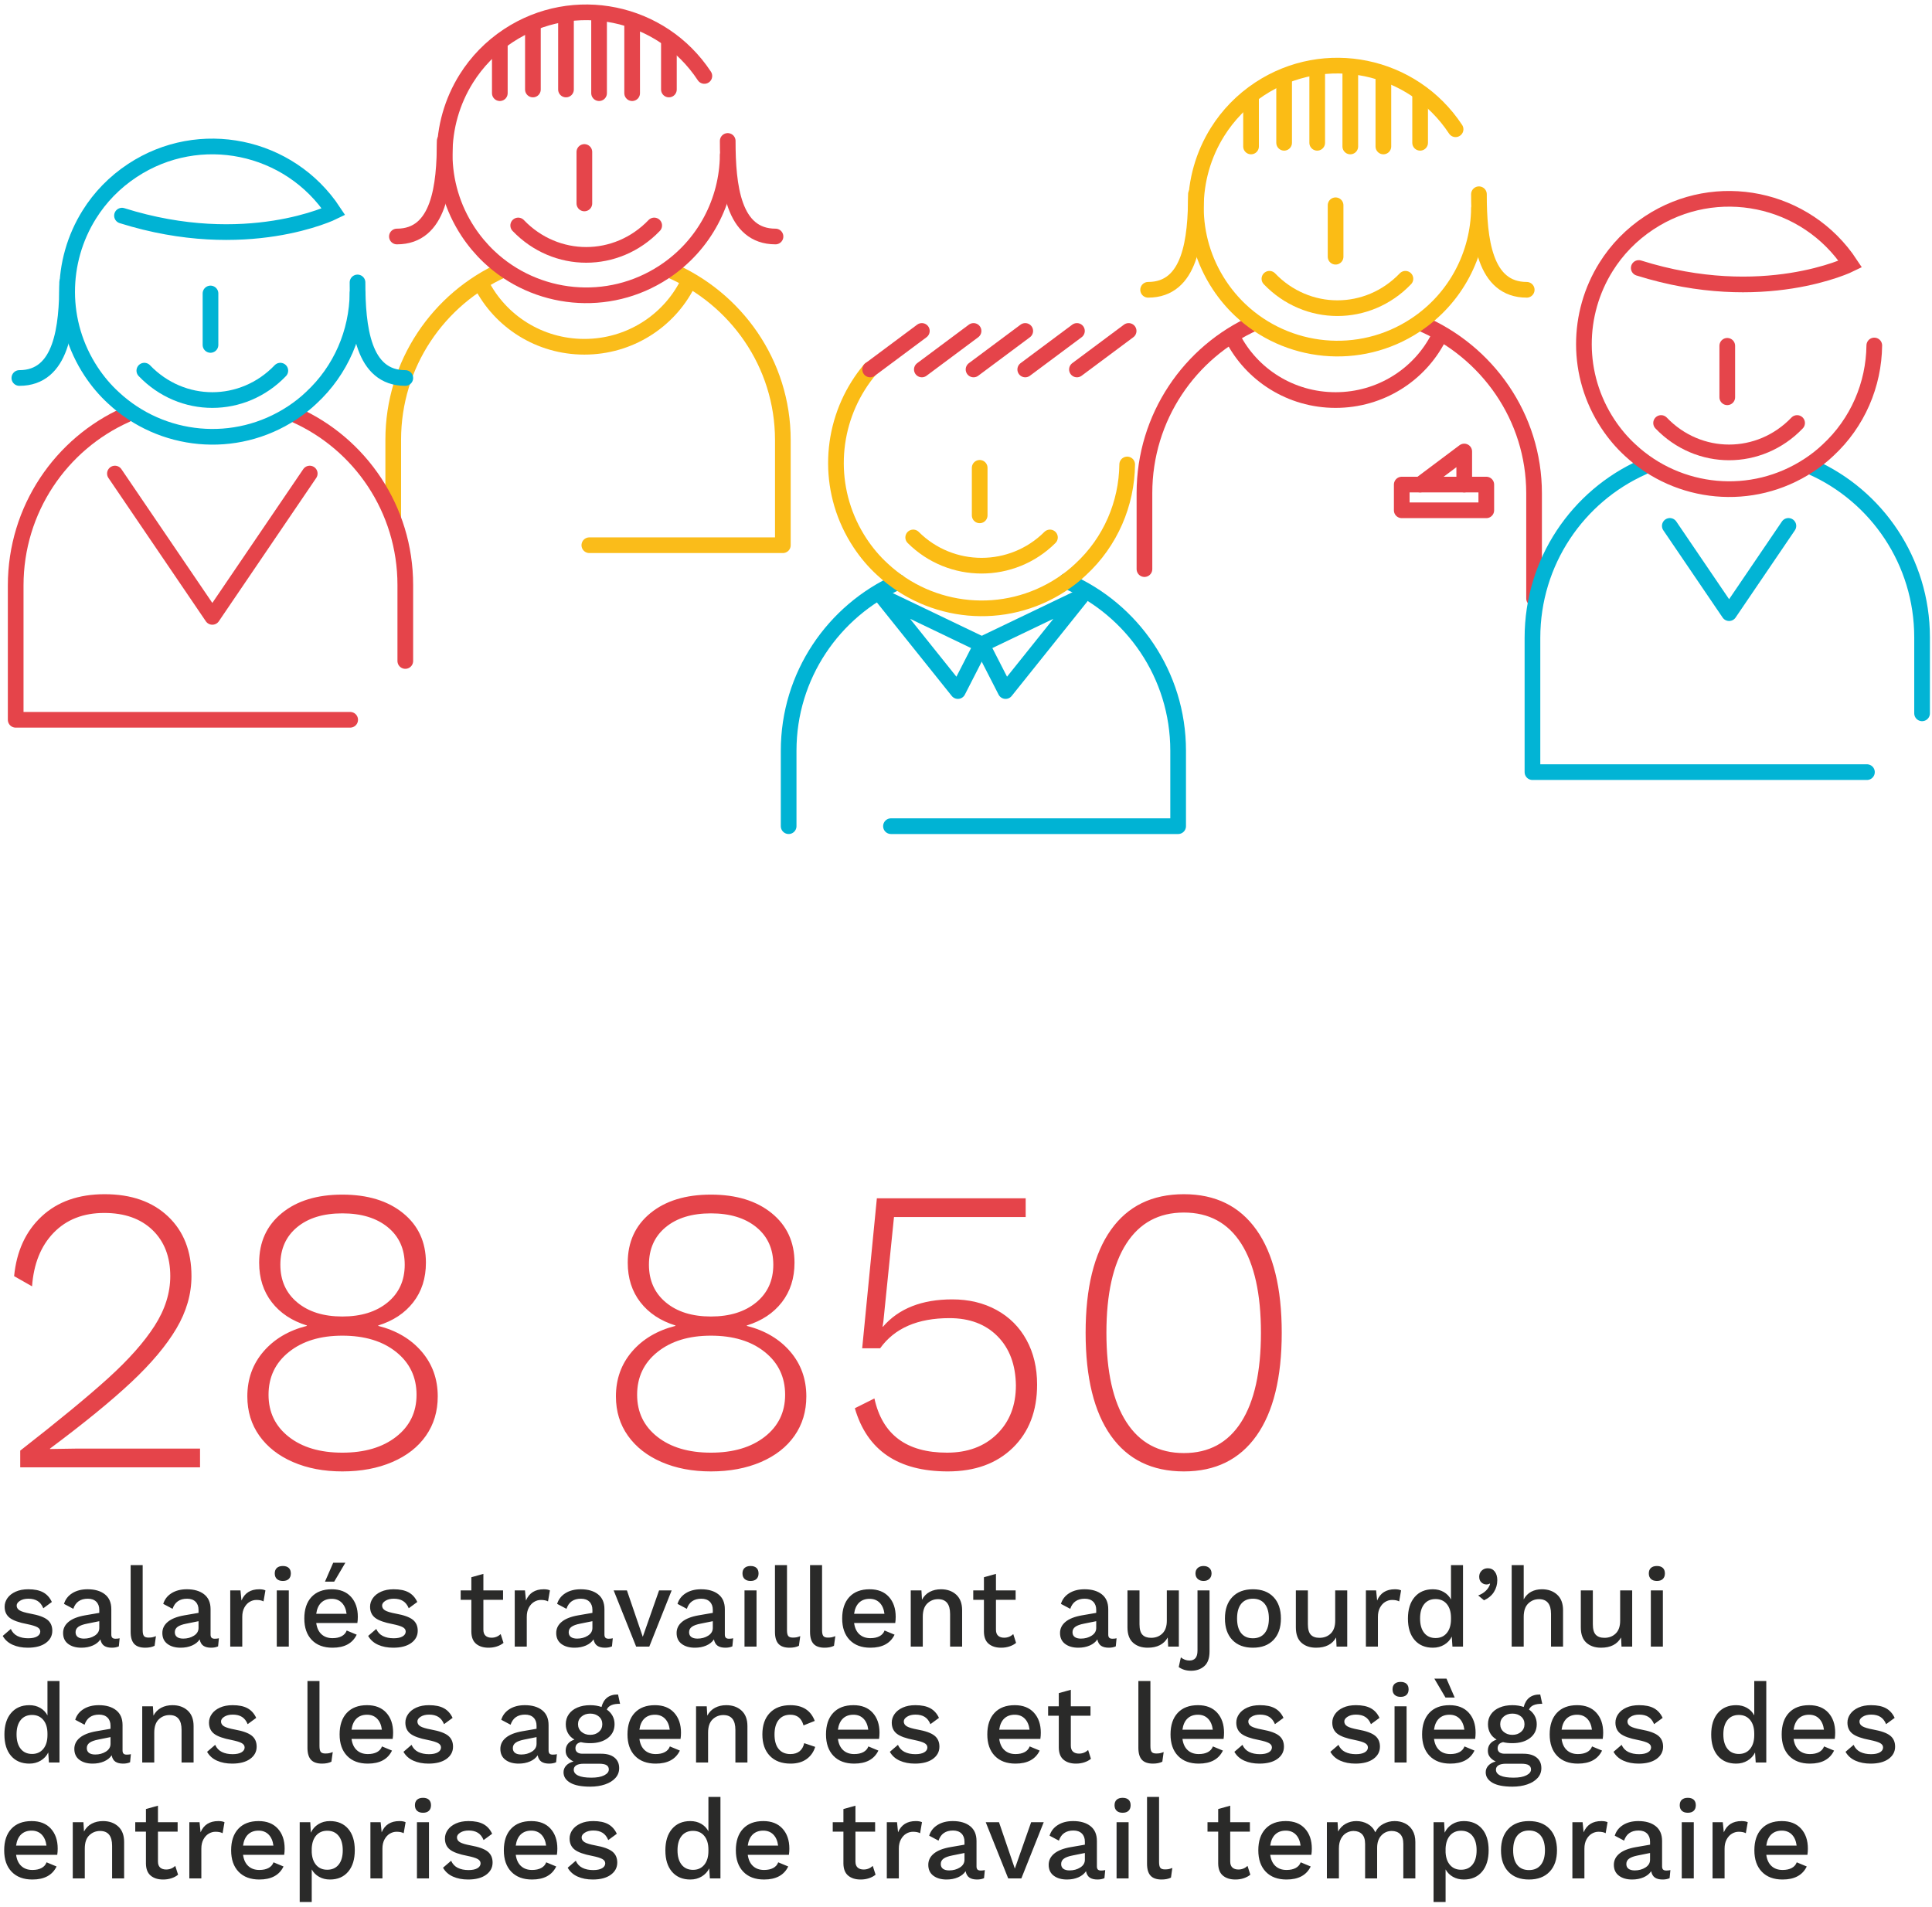 <?xml version="1.0" encoding="UTF-8"?>
<svg width="308px" height="304px" viewBox="0 0 308 304" version="1.1" xmlns="http://www.w3.org/2000/svg" xmlns:xlink="http://www.w3.org/1999/xlink">
    <title>PER_1_mob@2x</title>
    <g id="Mobile" stroke="none" stroke-width="1" fill="none" fill-rule="evenodd">
        <g id="Permanents_Vectorise" transform="translate(-33, -164)">
            <g id="PER_1_mob" transform="translate(-0, 120)">
                <g id="Group-4" transform="translate(35.5, 45.965)" stroke-linecap="round" stroke-width="2.5">
                    <path d="M226.827,51.859 C223.807,57.766 217.596,61.82 210.42,61.82 C203.244,61.82 197.034,57.766 194.013,51.859 L194.013,51.859" id="Stroke-1" stroke="#E5444A" stroke-linejoin="round"></path>
                    <path d="M107.067,43.362 C104.046,49.269 97.836,53.324 90.66,53.324 C83.484,53.324 77.274,49.269 74.252,43.362 L74.252,43.362" id="Stroke-1-Copy" stroke="#FABC1A" stroke-linejoin="round"></path>
                    <path d="M223.897,49.515 C234.582,54.046 242.062,64.511 242.062,76.693 L242.062,93.463" id="Stroke-9" stroke="#E5444A" stroke-linejoin="round"></path>
                    <path d="M104.137,41.018 C114.822,45.549 122.302,56.015 122.302,68.197 L122.302,84.966 L91.453,84.966" id="Stroke-9-Copy" stroke="#FABC1A" stroke-linejoin="round"></path>
                    <path d="M179.949,88.775 L179.949,76.65 C179.949,64.559 187.167,54.147 197.528,49.515" id="Stroke-11" stroke="#E5444A" stroke-linejoin="round"></path>
                    <path d="M60.189,80.278 L60.189,68.154 C60.189,56.062 67.407,45.651 77.768,41.018" id="Stroke-11-Copy-2" stroke="#FABC1A" stroke-linejoin="round"></path>
                    <path d="M44.534,64.164 C54.893,68.777 62.113,79.197 62.113,91.309 L62.113,103.424" id="Stroke-29" stroke="#E5444A" stroke-linejoin="round"></path>
                    <path d="M53.324,112.8 L0,112.8 L0,91.387 C0,79.238 7.238,68.79 17.61,64.164" id="Stroke-31" stroke="#E5444A" stroke-linejoin="round"></path>
                    <path d="M295.128,121.146 L241.804,121.146 L241.804,99.733 C241.804,87.584 249.042,77.136 259.414,72.51" id="Stroke-31-Copy" stroke="#02B4D5" stroke-linejoin="round"></path>
                    <path d="M233.273,31.294 C233.19,38.535 229.629,45.606 223.127,49.891 C214.208,55.77 202.651,54.494 195.215,47.454 C193.978,46.283 192.856,44.953 191.878,43.47 C186.86,35.857 187.055,26.322 191.598,19.069 C193.262,16.412 195.51,14.06 198.3,12.222 C208.702,5.366 222.693,8.241 229.549,18.643" id="Stroke-37" stroke="#FBBC15"></path>
                    <path d="M113.513,22.797 C113.43,30.038 109.869,37.109 103.367,41.395 C94.448,47.273 82.891,45.997 75.455,38.958 C74.218,37.787 73.096,36.456 72.118,34.974 C67.1,27.36 67.295,17.826 71.838,10.572 C73.502,7.915 75.75,5.563 78.54,3.725 C88.942,-3.13 102.933,-0.255 109.789,10.146" id="Stroke-37-Copy" stroke="#E5454B"></path>
                    <path d="M16.948,32.418 C36.789,38.661 50.675,31.799 50.675,31.799 C43.638,21.129 29.29,18.174 18.62,25.21 C15.751,27.099 13.444,29.507 11.742,32.231 C7.07,39.684 6.883,49.459 12.03,57.273 C13.068,58.844 14.265,60.257 15.592,61.468 C23.22,68.59 34.986,69.859 44.085,63.862 C45.181,63.141 46.19,62.348 47.113,61.468 C51.858,57.086 54.424,51.002 54.496,44.774" id="Stroke-41" stroke="#00B3D4"></path>
                    <polyline id="Stroke-45" stroke="#E5444A" stroke-linejoin="round" points="46.878 73.54 31.35 96.393 15.821 73.54"></polyline>
                    <polyline id="Stroke-45-Copy" stroke="#02B4D5" stroke-linejoin="round" points="282.606 81.886 273.154 95.797 263.702 81.886"></polyline>
                    <line x1="196.942" y1="21.388" x2="196.942" y2="13.77" id="Stroke-47" stroke="#FBBC15"></line>
                    <line x1="77.182" y1="12.891" x2="77.182" y2="5.274" id="Stroke-47-Copy" stroke="#E5454B"></line>
                    <line x1="202.216" y1="20.802" x2="202.216" y2="10.841" id="Stroke-49" stroke="#FBBC15"></line>
                    <line x1="82.456" y1="12.305" x2="82.456" y2="2.344" id="Stroke-49-Copy" stroke="#E5454B"></line>
                    <line x1="207.49" y1="20.802" x2="207.49" y2="9.083" id="Stroke-51" stroke="#FBBC15"></line>
                    <line x1="87.73" y1="12.305" x2="87.73" y2="0.586" id="Stroke-51-Copy" stroke="#E5454B"></line>
                    <line x1="212.764" y1="21.388" x2="212.764" y2="9.083" id="Stroke-53" stroke="#FBBC15"></line>
                    <line x1="93.004" y1="12.891" x2="93.004" y2="0.586" id="Stroke-53-Copy" stroke="#E5454B"></line>
                    <line x1="218.038" y1="21.388" x2="218.038" y2="10.255" id="Stroke-55" stroke="#FBBC15"></line>
                    <line x1="98.277" y1="12.891" x2="98.277" y2="1.758" id="Stroke-55-Copy" stroke="#E5454B"></line>
                    <line x1="223.897" y1="20.802" x2="223.897" y2="13.184" id="Stroke-57" stroke="#FBBC15"></line>
                    <line x1="104.137" y1="12.305" x2="104.137" y2="4.688" id="Stroke-57-Copy" stroke="#E5454B"></line>
                    <line x1="210.42" y1="30.764" x2="210.42" y2="38.967" id="Stroke-59" stroke="#FBBC15" stroke-linejoin="round"></line>
                    <line x1="90.66" y1="22.267" x2="90.66" y2="30.471" id="Stroke-59-Copy" stroke="#E5454B" stroke-linejoin="round"></line>
                    <polyline id="Stroke-73" stroke="#E5444A" stroke-linejoin="round" points="230.929 75.298 230.929 70.024 223.897 75.298"></polyline>
                    <polygon id="Stroke-75" stroke="#E5444A" stroke-linejoin="round" points="220.967 79.399 234.445 79.399 234.445 75.298 220.967 75.298"></polygon>
                    <path d="M54.496,43.069 C54.496,50.213 55.343,58.304 62.113,58.304" id="Stroke-77" stroke="#00B3D4"></path>
                    <path d="M233.273,29.006 C233.273,36.15 234.12,44.241 240.89,44.241" id="Stroke-79" stroke="#FBBC15"></path>
                    <path d="M113.513,20.509 C113.513,27.653 114.36,35.744 121.13,35.744" id="Stroke-79-Copy" stroke="#E5454B"></path>
                    <path d="M188.153,29.006 C188.153,36.15 187.305,44.241 180.535,44.241" id="Stroke-80" stroke="#FBBC15"></path>
                    <path d="M68.393,20.509 C68.393,27.653 67.544,35.744 60.775,35.744" id="Stroke-80-Copy" stroke="#E5454B"></path>
                    <line x1="31.057" y1="44.827" x2="31.057" y2="53.031" id="Stroke-81" stroke="#00B3D4"></line>
                    <path d="M42.19,57.132 C36.203,63.383 26.496,63.383 20.509,57.132" id="Stroke-84" stroke="#00B3D4" stroke-linejoin="round"></path>
                    <path d="M283.994,65.479 C278.007,71.729 268.301,71.729 262.313,65.479" id="Stroke-84-Copy" stroke="#E5454B" stroke-linejoin="round"></path>
                    <path d="M221.553,42.483 C215.567,48.733 205.86,48.733 199.872,42.483" id="Stroke-86" stroke="#FBBC15" stroke-linejoin="round"></path>
                    <path d="M101.793,33.986 C95.806,40.237 86.099,40.237 80.112,33.986" id="Stroke-86-Copy" stroke="#E5454B" stroke-linejoin="round"></path>
                    <path d="M167.543,90.672 C178.003,95.212 185.319,105.62 185.319,117.724 L185.319,129.763 L139.538,129.763" id="Stroke-33" stroke="#00B3D4" stroke-linejoin="round"></path>
                    <path d="M123.226,129.763 L123.226,117.724 C123.226,105.75 130.384,95.44 140.66,90.818" id="Stroke-35" stroke="#00B3D4" stroke-linejoin="round"></path>
                    <polygon id="Stroke-89" stroke="#00B3D4" stroke-linejoin="round" points="138.18 93.198 150.205 108.219 154.007 100.791"></polygon>
                    <polygon id="Stroke-90" stroke="#00B3D4" stroke-linejoin="round" points="169.835 93.198 157.809 108.219 154.007 100.791"></polygon>
                    <path d="M136.197,56.943 C135.506,57.765 134.878,58.629 134.317,59.526 C129.63,66.993 129.443,76.782 134.606,84.609 C135.647,86.183 136.847,87.598 138.178,88.811 C145.828,95.944 157.629,97.214 166.755,91.208 C167.854,90.486 168.867,89.691 169.792,88.811 C174.551,84.421 177.125,78.328 177.197,72.089" id="Stroke-91" stroke="#FBBC15"></path>
                    <line x1="153.682" y1="72.628" x2="153.682" y2="80.204" id="Stroke-92" stroke="#FBBC15"></line>
                    <line x1="160.945" y1="50.802" x2="152.703" y2="56.943" id="Stroke-93" stroke="#E5444A"></line>
                    <line x1="152.703" y1="50.802" x2="144.461" y2="56.943" id="Stroke-94" stroke="#E5444A"></line>
                    <line x1="144.461" y1="50.802" x2="136.219" y2="56.943" id="Stroke-95" stroke="#E5444A"></line>
                    <line x1="169.186" y1="50.802" x2="160.945" y2="56.943" id="Stroke-96" stroke="#E5444A"></line>
                    <line x1="177.428" y1="50.802" x2="169.186" y2="56.943" id="Stroke-97" stroke="#E5444A"></line>
                    <path d="M164.882,83.726 C158.862,89.731 149.103,89.731 143.083,83.726" id="Stroke-98" stroke="#FBBC15" stroke-linejoin="round"></path>
                    <path d="M286.338,72.51 C296.697,77.123 303.918,87.544 303.918,99.655 L303.918,111.771" id="Stroke-29-Copy" stroke="#02B4D5" stroke-linejoin="round"></path>
                    <path d="M8.204,43.069 C8.204,50.213 7.356,58.304 0.586,58.304" id="Stroke-78" stroke="#00B3D4"></path>
                    <line x1="272.861" y1="53.173" x2="272.861" y2="61.377" id="Stroke-81-Copy" stroke="#E5454B"></line>
                    <path d="M258.752,40.764 C278.593,47.007 292.479,40.145 292.479,40.145 C285.442,29.476 271.095,26.521 260.424,33.556 C257.555,35.445 255.248,37.853 253.546,40.577 C248.874,48.031 248.687,57.806 253.834,65.62 C254.873,67.191 256.07,68.603 257.396,69.815 C265.024,76.936 276.79,78.205 285.889,72.208 C286.985,71.488 287.994,70.694 288.918,69.815 C293.662,65.432 296.228,59.348 296.3,53.12" id="Stroke-41-Copy" stroke="#E5454B"></path>
                </g>
                <path d="M64.89,277.957 L64.89,274.967 L45.26,274.967 L40.97,275.032 L40.97,274.967 C46.43,270.894 50.752,267.362 53.938,264.372 C57.123,261.382 59.517,258.533 61.12,255.825 C62.723,253.116 63.525,250.332 63.525,247.472 C63.525,243.485 62.279,240.311 59.788,237.95 C57.296,235.588 53.927,234.407 49.68,234.407 C45.52,234.407 42.172,235.588 39.638,237.95 C37.102,240.311 35.64,243.485 35.25,247.472 L35.25,247.472 L38.11,249.097 C38.37,245.5 39.518,242.651 41.555,240.55 C43.592,238.448 46.278,237.397 49.615,237.397 C52.865,237.397 55.432,238.307 57.318,240.127 C59.203,241.947 60.145,244.395 60.145,247.472 C60.145,250.159 59.311,252.802 57.642,255.402 C55.974,258.002 53.515,260.775 50.265,263.722 C47.015,266.669 42.335,270.525 36.225,275.292 L36.225,275.292 L36.225,277.957 L64.89,277.957 Z M87.575,278.607 C90.565,278.607 93.219,278.109 95.537,277.112 C97.856,276.115 99.643,274.718 100.9,272.92 C102.157,271.121 102.785,269.03 102.785,266.647 C102.785,263.874 101.929,261.49 100.218,259.497 C98.506,257.504 96.198,256.139 93.295,255.402 L93.295,255.402 L93.295,255.337 C95.678,254.6 97.542,253.365 98.885,251.632 C100.228,249.899 100.9,247.797 100.9,245.327 C100.9,242.034 99.687,239.401 97.26,237.43 C94.833,235.458 91.605,234.472 87.575,234.472 C83.545,234.472 80.328,235.458 77.922,237.43 C75.517,239.401 74.315,242.034 74.315,245.327 C74.315,247.797 74.987,249.899 76.33,251.632 C77.673,253.365 79.537,254.6 81.92,255.337 L81.92,255.337 L81.92,255.402 C79.017,256.139 76.709,257.504 74.998,259.497 C73.286,261.49 72.43,263.874 72.43,266.647 C72.43,269.03 73.069,271.121 74.347,272.92 C75.626,274.718 77.413,276.115 79.71,277.112 C82.007,278.109 84.628,278.607 87.575,278.607 Z M87.575,253.907 C84.585,253.907 82.191,253.16 80.392,251.665 C78.594,250.17 77.695,248.165 77.695,245.652 C77.695,243.139 78.583,241.145 80.36,239.672 C82.137,238.199 84.542,237.462 87.575,237.462 C90.608,237.462 93.024,238.199 94.823,239.672 C96.621,241.145 97.52,243.139 97.52,245.652 C97.52,248.165 96.61,250.17 94.79,251.665 C92.97,253.16 90.565,253.907 87.575,253.907 Z M87.575,275.617 C84.022,275.617 81.172,274.772 79.028,273.082 C76.882,271.392 75.81,269.16 75.81,266.387 C75.81,263.57 76.893,261.295 79.06,259.562 C81.227,257.829 84.065,256.962 87.575,256.962 C91.128,256.962 93.988,257.829 96.155,259.562 C98.322,261.295 99.405,263.57 99.405,266.387 C99.405,269.16 98.322,271.392 96.155,273.082 C93.988,274.772 91.128,275.617 87.575,275.617 Z M146.335,278.607 C149.325,278.607 151.979,278.109 154.298,277.112 C156.616,276.115 158.403,274.718 159.66,272.92 C160.917,271.121 161.545,269.03 161.545,266.647 C161.545,263.874 160.689,261.49 158.977,259.497 C157.266,257.504 154.958,256.139 152.055,255.402 L152.055,255.402 L152.055,255.337 C154.438,254.6 156.302,253.365 157.645,251.632 C158.988,249.899 159.66,247.797 159.66,245.327 C159.66,242.034 158.447,239.401 156.02,237.43 C153.593,235.458 150.365,234.472 146.335,234.472 C142.305,234.472 139.088,235.458 136.683,237.43 C134.278,239.401 133.075,242.034 133.075,245.327 C133.075,247.797 133.747,249.899 135.09,251.632 C136.433,253.365 138.297,254.6 140.68,255.337 L140.68,255.337 L140.68,255.402 C137.777,256.139 135.469,257.504 133.757,259.497 C132.046,261.49 131.19,263.874 131.19,266.647 C131.19,269.03 131.829,271.121 133.107,272.92 C134.386,274.718 136.173,276.115 138.47,277.112 C140.767,278.109 143.388,278.607 146.335,278.607 Z M146.335,253.907 C143.345,253.907 140.951,253.16 139.153,251.665 C137.354,250.17 136.455,248.165 136.455,245.652 C136.455,243.139 137.343,241.145 139.12,239.672 C140.897,238.199 143.302,237.462 146.335,237.462 C149.368,237.462 151.784,238.199 153.583,239.672 C155.381,241.145 156.28,243.139 156.28,245.652 C156.28,248.165 155.37,250.17 153.55,251.665 C151.73,253.16 149.325,253.907 146.335,253.907 Z M146.335,275.617 C142.782,275.617 139.933,274.772 137.787,273.082 C135.643,271.392 134.57,269.16 134.57,266.387 C134.57,263.57 135.653,261.295 137.82,259.562 C139.987,257.829 142.825,256.962 146.335,256.962 C149.888,256.962 152.748,257.829 154.915,259.562 C157.082,261.295 158.165,263.57 158.165,266.387 C158.165,269.16 157.082,271.392 154.915,273.082 C152.748,274.772 149.888,275.617 146.335,275.617 Z M184.1,278.607 C188.433,278.607 191.889,277.35 194.468,274.837 C197.046,272.324 198.335,268.965 198.335,264.762 C198.335,262.075 197.772,259.703 196.645,257.645 C195.518,255.586 193.926,253.994 191.868,252.867 C189.809,251.74 187.458,251.177 184.815,251.177 C179.962,251.177 176.278,252.629 173.765,255.532 L173.765,255.532 L173.7,255.532 L173.83,254.687 L175.52,238.047 L196.515,238.047 L196.515,235.057 L172.79,235.057 L170.45,258.977 L173.31,258.977 C175.607,255.77 179.29,254.167 184.36,254.167 C187.567,254.167 190.123,255.131 192.03,257.06 C193.937,258.988 194.912,261.599 194.955,264.892 C194.955,268.099 193.947,270.688 191.933,272.66 C189.917,274.631 187.263,275.617 183.97,275.617 C177.513,275.617 173.657,272.735 172.4,266.972 L172.4,266.972 L169.28,268.532 C171.23,275.249 176.17,278.607 184.1,278.607 Z M221.735,278.607 C226.762,278.607 230.618,276.711 233.305,272.92 C235.992,269.128 237.335,263.657 237.335,256.507 C237.335,249.357 235.992,243.886 233.305,240.095 C230.618,236.303 226.762,234.407 221.735,234.407 C216.665,234.407 212.787,236.303 210.1,240.095 C207.413,243.886 206.07,249.357 206.07,256.507 C206.07,263.657 207.413,269.128 210.1,272.92 C212.787,276.711 216.665,278.607 221.735,278.607 Z M221.735,275.682 C217.748,275.682 214.693,274.035 212.57,270.742 C210.447,267.449 209.385,262.704 209.385,256.507 C209.385,250.31 210.447,245.565 212.57,242.272 C214.693,238.979 217.748,237.332 221.735,237.332 C225.722,237.332 228.766,238.979 230.868,242.272 C232.969,245.565 234.02,250.31 234.02,256.507 C234.02,262.704 232.969,267.449 230.868,270.742 C228.766,274.035 225.722,275.682 221.735,275.682 Z" id="28850" fill="#E5444A" fill-rule="nonzero"></path>
                <path d="M37.431,306.716 C38.649,306.716 39.605,306.465 40.298,305.964 C40.991,305.462 41.337,304.811 41.337,304.01 C41.337,303.258 41.075,302.672 40.549,302.254 C40.023,301.836 39.127,301.513 37.861,301.286 C37.025,301.131 36.448,300.958 36.132,300.767 C35.815,300.576 35.657,300.319 35.657,299.996 C35.657,299.71 35.833,299.456 36.185,299.235 C36.538,299.014 36.983,298.903 37.52,298.903 C38.118,298.903 38.611,299.026 38.999,299.27 C39.387,299.515 39.689,299.901 39.904,300.426 L39.904,300.426 L41.266,299.423 C40.943,298.73 40.483,298.219 39.886,297.891 C39.289,297.562 38.494,297.398 37.503,297.398 C36.726,297.398 36.054,297.526 35.487,297.783 C34.919,298.04 34.486,298.38 34.187,298.805 C33.889,299.229 33.739,299.686 33.739,300.175 C33.739,300.94 34.008,301.531 34.546,301.95 C35.083,302.368 36.015,302.702 37.341,302.953 C38.106,303.108 38.643,303.273 38.954,303.446 C39.265,303.619 39.42,303.849 39.42,304.136 C39.42,304.458 39.253,304.718 38.918,304.915 C38.584,305.112 38.112,305.211 37.503,305.211 C36.834,305.211 36.26,305.091 35.782,304.853 C35.304,304.614 34.952,304.237 34.725,303.724 L34.725,303.724 L33.435,304.835 C33.793,305.468 34.322,305.94 35.021,306.25 C35.72,306.561 36.523,306.716 37.431,306.716 Z M50.835,306.716 C51.253,306.716 51.624,306.645 51.946,306.501 L51.946,306.501 L52.072,305.211 C51.892,305.259 51.671,305.283 51.408,305.283 C51.17,305.283 50.999,305.229 50.898,305.121 C50.796,305.014 50.745,304.847 50.745,304.62 L50.745,304.62 L50.745,300.57 C50.745,299.53 50.405,298.742 49.724,298.204 C49.043,297.667 48.123,297.398 46.964,297.398 C45.997,297.398 45.181,297.607 44.518,298.025 C43.855,298.443 43.416,299.011 43.201,299.727 L43.201,299.727 L44.688,300.516 C45.047,299.441 45.817,298.903 47,298.903 C47.574,298.903 48.022,299.061 48.344,299.378 C48.667,299.695 48.828,300.128 48.828,300.677 L48.828,300.677 L48.828,301.161 L46.552,301.555 C45.393,301.758 44.521,302.102 43.936,302.586 C43.35,303.07 43.058,303.664 43.058,304.369 C43.058,305.121 43.327,305.701 43.864,306.107 C44.402,306.513 45.107,306.716 45.979,306.716 C46.648,306.716 47.251,306.6 47.789,306.367 C48.326,306.134 48.732,305.808 49.007,305.39 C49.103,305.868 49.303,306.208 49.608,306.412 C49.912,306.615 50.321,306.716 50.835,306.716 Z M46.391,305.265 C45.961,305.265 45.629,305.178 45.396,305.005 C45.163,304.832 45.047,304.578 45.047,304.243 C45.047,303.885 45.196,303.598 45.495,303.383 C45.794,303.168 46.253,303.001 46.875,302.881 L46.875,302.881 L48.828,302.487 L48.828,303.562 C48.828,304.076 48.583,304.488 48.093,304.799 C47.603,305.109 47.036,305.265 46.391,305.265 Z M56.157,306.716 C56.743,306.716 57.238,306.615 57.645,306.412 L57.645,306.412 L57.86,304.87 C57.621,304.966 57.421,305.029 57.259,305.059 C57.098,305.088 56.904,305.103 56.677,305.103 C56.319,305.103 56.074,305.017 55.942,304.844 C55.811,304.67 55.745,304.363 55.745,303.921 L55.745,303.921 L55.745,293.545 L53.828,293.545 L53.828,304.19 C53.828,305.062 54.016,305.701 54.392,306.107 C54.768,306.513 55.357,306.716 56.157,306.716 Z M66.658,306.716 C67.077,306.716 67.447,306.645 67.769,306.501 L67.769,306.501 L67.895,305.211 C67.716,305.259 67.495,305.283 67.232,305.283 C66.993,305.283 66.823,305.229 66.721,305.121 C66.62,305.014 66.569,304.847 66.569,304.62 L66.569,304.62 L66.569,300.57 C66.569,299.53 66.228,298.742 65.547,298.204 C64.866,297.667 63.947,297.398 62.788,297.398 C61.82,297.398 61.005,297.607 60.342,298.025 C59.679,298.443 59.24,299.011 59.024,299.727 L59.024,299.727 L60.512,300.516 C60.87,299.441 61.641,298.903 62.824,298.903 C63.397,298.903 63.845,299.061 64.168,299.378 C64.49,299.695 64.651,300.128 64.651,300.677 L64.651,300.677 L64.651,301.161 L62.376,301.555 C61.217,301.758 60.345,302.102 59.759,302.586 C59.174,303.07 58.881,303.664 58.881,304.369 C58.881,305.121 59.15,305.701 59.688,306.107 C60.225,306.513 60.93,306.716 61.802,306.716 C62.471,306.716 63.074,306.6 63.612,306.367 C64.15,306.134 64.556,305.808 64.831,305.39 C64.926,305.868 65.126,306.208 65.431,306.412 C65.736,306.615 66.145,306.716 66.658,306.716 Z M62.214,305.265 C61.784,305.265 61.453,305.178 61.22,305.005 C60.987,304.832 60.87,304.578 60.87,304.243 C60.87,303.885 61.02,303.598 61.318,303.383 C61.617,303.168 62.077,303.001 62.698,302.881 L62.698,302.881 L64.651,302.487 L64.651,303.562 C64.651,304.076 64.406,304.488 63.917,304.799 C63.427,305.109 62.859,305.265 62.214,305.265 Z M71.622,306.537 L71.622,301.788 C71.622,301.215 71.733,300.725 71.954,300.319 C72.175,299.913 72.456,299.608 72.796,299.405 C73.136,299.202 73.498,299.1 73.88,299.1 C74.358,299.1 74.734,299.178 75.009,299.333 L75.009,299.333 L75.314,297.577 C75.075,297.458 74.746,297.398 74.328,297.398 C72.942,297.398 71.999,297.995 71.497,299.19 L71.497,299.19 L71.336,297.577 L69.705,297.577 L69.705,306.537 L71.622,306.537 Z M78.091,296.072 C78.498,296.072 78.811,295.967 79.032,295.758 C79.253,295.549 79.364,295.253 79.364,294.871 C79.364,294.489 79.253,294.196 79.032,293.993 C78.811,293.79 78.498,293.688 78.091,293.688 C77.685,293.688 77.369,293.79 77.142,293.993 C76.915,294.196 76.801,294.489 76.801,294.871 C76.801,295.253 76.915,295.549 77.142,295.758 C77.369,295.967 77.685,296.072 78.091,296.072 Z M79.041,306.537 L79.041,297.577 L77.124,297.577 L77.124,306.537 L79.041,306.537 Z M86.281,296.179 L88.055,293.169 L86.12,293.169 L84.811,296.179 L86.281,296.179 Z M86.012,306.716 C87.912,306.716 89.196,306.023 89.865,304.638 L89.865,304.638 L88.27,303.974 C88.127,304.369 87.861,304.67 87.472,304.879 C87.084,305.088 86.597,305.193 86.012,305.193 C85.295,305.193 84.71,304.987 84.256,304.575 C83.802,304.163 83.521,303.562 83.414,302.774 L83.414,302.774 L89.972,302.774 C90.02,302.463 90.044,302.135 90.044,301.788 C90.044,300.462 89.68,299.399 88.951,298.598 C88.222,297.798 87.201,297.398 85.887,297.398 C84.501,297.398 83.426,297.807 82.661,298.625 C81.896,299.444 81.514,300.588 81.514,302.057 C81.514,303.515 81.911,304.655 82.706,305.48 C83.5,306.304 84.602,306.716 86.012,306.716 Z M88.252,301.304 L83.414,301.304 C83.521,300.528 83.787,299.936 84.211,299.53 C84.635,299.124 85.194,298.921 85.887,298.921 C86.544,298.921 87.078,299.13 87.49,299.548 C87.903,299.966 88.156,300.552 88.252,301.304 L88.252,301.304 Z M95.689,306.716 C96.907,306.716 97.863,306.465 98.556,305.964 C99.249,305.462 99.595,304.811 99.595,304.01 C99.595,303.258 99.333,302.672 98.807,302.254 C98.281,301.836 97.385,301.513 96.119,301.286 C95.283,301.131 94.706,300.958 94.39,300.767 C94.073,300.576 93.915,300.319 93.915,299.996 C93.915,299.71 94.091,299.456 94.443,299.235 C94.796,299.014 95.241,298.903 95.778,298.903 C96.376,298.903 96.869,299.026 97.257,299.27 C97.645,299.515 97.947,299.901 98.162,300.426 L98.162,300.426 L99.524,299.423 C99.201,298.73 98.741,298.219 98.144,297.891 C97.547,297.562 96.752,297.398 95.76,297.398 C94.984,297.398 94.312,297.526 93.744,297.783 C93.177,298.04 92.744,298.38 92.445,298.805 C92.147,299.229 91.997,299.686 91.997,300.175 C91.997,300.94 92.266,301.531 92.804,301.95 C93.341,302.368 94.273,302.702 95.599,302.953 C96.364,303.108 96.901,303.273 97.212,303.446 C97.523,303.619 97.678,303.849 97.678,304.136 C97.678,304.458 97.511,304.718 97.176,304.915 C96.842,305.112 96.37,305.211 95.76,305.211 C95.091,305.211 94.518,305.091 94.04,304.853 C93.562,304.614 93.21,304.237 92.983,303.724 L92.983,303.724 L91.693,304.835 C92.051,305.468 92.58,305.94 93.279,306.25 C93.977,306.561 94.781,306.716 95.689,306.716 Z M110.885,306.716 C111.363,306.716 111.808,306.648 112.22,306.51 C112.632,306.373 112.982,306.185 113.268,305.946 L113.268,305.946 L112.82,304.548 C112.402,304.93 111.918,305.121 111.369,305.121 C110.963,305.121 110.643,305.017 110.41,304.808 C110.177,304.599 110.061,304.279 110.061,303.849 L110.061,303.849 L110.061,299.082 L113.197,299.082 L113.197,297.577 L110.061,297.577 L110.061,294.943 L108.143,295.48 L108.143,297.577 L106.441,297.577 L106.441,299.082 L108.143,299.082 L108.143,304.172 C108.155,305.044 108.409,305.686 108.905,306.098 C109.401,306.51 110.061,306.716 110.885,306.716 Z M116.978,306.537 L116.978,301.788 C116.978,301.215 117.088,300.725 117.309,300.319 C117.53,299.913 117.811,299.608 118.152,299.405 C118.492,299.202 118.853,299.1 119.236,299.1 C119.714,299.1 120.09,299.178 120.365,299.333 L120.365,299.333 L120.669,297.577 C120.43,297.458 120.102,297.398 119.684,297.398 C118.298,297.398 117.354,297.995 116.852,299.19 L116.852,299.19 L116.691,297.577 L115.06,297.577 L115.06,306.537 L116.978,306.537 Z M129.45,306.716 C129.868,306.716 130.239,306.645 130.561,306.501 L130.561,306.501 L130.687,305.211 C130.507,305.259 130.286,305.283 130.024,305.283 C129.785,305.283 129.614,305.229 129.513,305.121 C129.411,305.014 129.36,304.847 129.36,304.62 L129.36,304.62 L129.36,300.57 C129.36,299.53 129.02,298.742 128.339,298.204 C127.658,297.667 126.738,297.398 125.579,297.398 C124.612,297.398 123.796,297.607 123.133,298.025 C122.47,298.443 122.031,299.011 121.816,299.727 L121.816,299.727 L123.304,300.516 C123.662,299.441 124.432,298.903 125.615,298.903 C126.189,298.903 126.637,299.061 126.959,299.378 C127.282,299.695 127.443,300.128 127.443,300.677 L127.443,300.677 L127.443,301.161 L125.167,301.555 C124.008,301.758 123.136,302.102 122.551,302.586 C121.965,303.07 121.673,303.664 121.673,304.369 C121.673,305.121 121.942,305.701 122.479,306.107 C123.017,306.513 123.722,306.716 124.594,306.716 C125.263,306.716 125.866,306.6 126.404,306.367 C126.941,306.134 127.347,305.808 127.622,305.39 C127.718,305.868 127.918,306.208 128.223,306.412 C128.527,306.615 128.936,306.716 129.45,306.716 Z M125.006,305.265 C124.576,305.265 124.244,305.178 124.011,305.005 C123.778,304.832 123.662,304.578 123.662,304.243 C123.662,303.885 123.811,303.598 124.11,303.383 C124.409,303.168 124.869,303.001 125.49,302.881 L125.49,302.881 L127.443,302.487 L127.443,303.562 C127.443,304.076 127.198,304.488 126.708,304.799 C126.219,305.109 125.651,305.265 125.006,305.265 Z M136.511,306.537 L140.077,297.577 L138.07,297.577 L135.471,304.978 L132.944,297.577 L130.83,297.577 L134.414,306.537 L136.511,306.537 Z M148.642,306.716 C149.061,306.716 149.431,306.645 149.753,306.501 L149.753,306.501 L149.879,305.211 C149.7,305.259 149.479,305.283 149.216,305.283 C148.977,305.283 148.807,305.229 148.705,305.121 C148.604,305.014 148.553,304.847 148.553,304.62 L148.553,304.62 L148.553,300.57 C148.553,299.53 148.212,298.742 147.531,298.204 C146.85,297.667 145.931,297.398 144.772,297.398 C143.804,297.398 142.989,297.607 142.326,298.025 C141.663,298.443 141.224,299.011 141.008,299.727 L141.008,299.727 L142.496,300.516 C142.854,299.441 143.625,298.903 144.808,298.903 C145.381,298.903 145.829,299.061 146.152,299.378 C146.474,299.695 146.635,300.128 146.635,300.677 L146.635,300.677 L146.635,301.161 L144.36,301.555 C143.201,301.758 142.329,302.102 141.743,302.586 C141.158,303.07 140.865,303.664 140.865,304.369 C140.865,305.121 141.134,305.701 141.672,306.107 C142.209,306.513 142.914,306.716 143.786,306.716 C144.455,306.716 145.058,306.6 145.596,306.367 C146.134,306.134 146.54,305.808 146.815,305.39 C146.91,305.868 147.11,306.208 147.415,306.412 C147.72,306.615 148.129,306.716 148.642,306.716 Z M144.198,305.265 C143.768,305.265 143.437,305.178 143.204,305.005 C142.971,304.832 142.854,304.578 142.854,304.243 C142.854,303.885 143.004,303.598 143.302,303.383 C143.601,303.168 144.061,303.001 144.682,302.881 L144.682,302.881 L146.635,302.487 L146.635,303.562 C146.635,304.076 146.39,304.488 145.901,304.799 C145.411,305.109 144.843,305.265 144.198,305.265 Z M152.656,296.072 C153.063,296.072 153.376,295.967 153.597,295.758 C153.818,295.549 153.929,295.253 153.929,294.871 C153.929,294.489 153.818,294.196 153.597,293.993 C153.376,293.79 153.063,293.688 152.656,293.688 C152.25,293.688 151.934,293.79 151.707,293.993 C151.48,294.196 151.366,294.489 151.366,294.871 C151.366,295.253 151.48,295.549 151.707,295.758 C151.934,295.967 152.25,296.072 152.656,296.072 Z M153.606,306.537 L153.606,297.577 L151.689,297.577 L151.689,306.537 L153.606,306.537 Z M158.875,306.716 C159.46,306.716 159.956,306.615 160.362,306.412 L160.362,306.412 L160.577,304.87 C160.338,304.966 160.138,305.029 159.977,305.059 C159.816,305.088 159.621,305.103 159.394,305.103 C159.036,305.103 158.791,305.017 158.66,304.844 C158.528,304.67 158.463,304.363 158.463,303.921 L158.463,303.921 L158.463,293.545 L156.545,293.545 L156.545,304.19 C156.545,305.062 156.733,305.701 157.11,306.107 C157.486,306.513 158.074,306.716 158.875,306.716 Z M164.466,306.716 C165.051,306.716 165.547,306.615 165.953,306.412 L165.953,306.412 L166.168,304.87 C165.929,304.966 165.729,305.029 165.568,305.059 C165.407,305.088 165.212,305.103 164.985,305.103 C164.627,305.103 164.382,305.017 164.251,304.844 C164.119,304.67 164.054,304.363 164.054,303.921 L164.054,303.921 L164.054,293.545 L162.136,293.545 L162.136,304.19 C162.136,305.062 162.324,305.701 162.701,306.107 C163.077,306.513 163.665,306.716 164.466,306.716 Z M171.759,306.716 C173.659,306.716 174.943,306.023 175.612,304.638 L175.612,304.638 L174.017,303.974 C173.874,304.369 173.608,304.67 173.22,304.879 C172.831,305.088 172.345,305.193 171.759,305.193 C171.042,305.193 170.457,304.987 170.003,304.575 C169.549,304.163 169.268,303.562 169.161,302.774 L169.161,302.774 L175.72,302.774 C175.767,302.463 175.791,302.135 175.791,301.788 C175.791,300.462 175.427,299.399 174.698,298.598 C173.969,297.798 172.948,297.398 171.634,297.398 C170.248,297.398 169.173,297.807 168.408,298.625 C167.644,299.444 167.261,300.588 167.261,302.057 C167.261,303.515 167.659,304.655 168.453,305.48 C169.247,306.304 170.349,306.716 171.759,306.716 Z M173.999,301.304 L169.161,301.304 C169.268,300.528 169.534,299.936 169.958,299.53 C170.382,299.124 170.941,298.921 171.634,298.921 C172.291,298.921 172.825,299.13 173.238,299.548 C173.65,299.966 173.904,300.552 173.999,301.304 L173.999,301.304 Z M180.11,306.537 L180.11,301.788 C180.11,300.832 180.349,300.125 180.827,299.665 C181.305,299.205 181.878,298.975 182.547,298.975 C183.825,298.975 184.464,299.763 184.464,301.34 L184.464,301.34 L184.464,306.537 L186.382,306.537 L186.382,300.731 C186.382,299.656 186.068,298.831 185.441,298.258 C184.814,297.685 184.005,297.398 183.013,297.398 C182.344,297.398 181.747,297.535 181.221,297.81 C180.695,298.085 180.283,298.503 179.984,299.064 L179.984,299.064 L179.895,297.577 L178.192,297.577 L178.192,306.537 L180.11,306.537 Z M192.6,306.716 C193.078,306.716 193.523,306.648 193.935,306.51 C194.347,306.373 194.697,306.185 194.984,305.946 L194.984,305.946 L194.536,304.548 C194.117,304.93 193.634,305.121 193.084,305.121 C192.678,305.121 192.358,305.017 192.125,304.808 C191.892,304.599 191.776,304.279 191.776,303.849 L191.776,303.849 L191.776,299.082 L194.912,299.082 L194.912,297.577 L191.776,297.577 L191.776,294.943 L189.858,295.48 L189.858,297.577 L188.156,297.577 L188.156,299.082 L189.858,299.082 L189.858,304.172 C189.87,305.044 190.124,305.686 190.62,306.098 C191.116,306.51 191.776,306.716 192.6,306.716 Z M209.768,306.716 C210.186,306.716 210.556,306.645 210.879,306.501 L210.879,306.501 L211.004,305.211 C210.825,305.259 210.604,305.283 210.341,305.283 C210.102,305.283 209.932,305.229 209.83,305.121 C209.729,305.014 209.678,304.847 209.678,304.62 L209.678,304.62 L209.678,300.57 C209.678,299.53 209.337,298.742 208.656,298.204 C207.976,297.667 207.056,297.398 205.897,297.398 C204.929,297.398 204.114,297.607 203.451,298.025 C202.788,298.443 202.349,299.011 202.134,299.727 L202.134,299.727 L203.621,300.516 C203.979,299.441 204.75,298.903 205.933,298.903 C206.506,298.903 206.954,299.061 207.277,299.378 C207.599,299.695 207.76,300.128 207.76,300.677 L207.76,300.677 L207.76,301.161 L205.485,301.555 C204.326,301.758 203.454,302.102 202.868,302.586 C202.283,303.07 201.99,303.664 201.99,304.369 C201.99,305.121 202.259,305.701 202.797,306.107 C203.334,306.513 204.039,306.716 204.911,306.716 C205.58,306.716 206.184,306.6 206.721,306.367 C207.259,306.134 207.665,305.808 207.94,305.39 C208.035,305.868 208.235,306.208 208.54,306.412 C208.845,306.615 209.254,306.716 209.768,306.716 Z M205.323,305.265 C204.893,305.265 204.562,305.178 204.329,305.005 C204.096,304.832 203.979,304.578 203.979,304.243 C203.979,303.885 204.129,303.598 204.427,303.383 C204.726,303.168 205.186,303.001 205.807,302.881 L205.807,302.881 L207.76,302.487 L207.76,303.562 C207.76,304.076 207.516,304.488 207.026,304.799 C206.536,305.109 205.968,305.265 205.323,305.265 Z M215.968,306.716 C217.485,306.716 218.548,306.173 219.158,305.086 L219.158,305.086 L219.229,306.537 L220.932,306.537 L220.932,297.577 L219.014,297.577 L219.014,302.415 C219.014,303.311 218.778,303.989 218.306,304.449 C217.835,304.909 217.234,305.139 216.505,305.139 C215.896,305.139 215.436,304.975 215.126,304.646 C214.815,304.318 214.66,303.759 214.66,302.971 L214.66,302.971 L214.66,297.577 L212.742,297.577 L212.742,303.473 C212.742,304.572 213.038,305.387 213.629,305.919 C214.221,306.45 215,306.716 215.968,306.716 Z M224.874,296.072 C225.256,296.072 225.564,295.961 225.797,295.74 C226.03,295.519 226.146,295.23 226.146,294.871 C226.146,294.513 226.03,294.226 225.797,294.011 C225.564,293.796 225.256,293.688 224.874,293.688 C224.48,293.688 224.166,293.796 223.933,294.011 C223.7,294.226 223.584,294.513 223.584,294.871 C223.584,295.23 223.7,295.519 223.933,295.74 C224.166,295.961 224.48,296.072 224.874,296.072 Z M222.885,310.39 C223.733,310.39 224.435,310.145 224.991,309.655 C225.546,309.165 225.824,308.389 225.824,307.326 L225.824,307.326 L225.824,297.577 L223.906,297.577 L223.906,307.146 C223.906,307.72 223.796,308.132 223.575,308.383 C223.354,308.634 223.04,308.759 222.634,308.759 C222.12,308.759 221.66,308.592 221.254,308.257 L221.254,308.257 L220.914,309.798 C221.451,310.193 222.108,310.39 222.885,310.39 Z M232.741,306.716 C234.139,306.716 235.232,306.304 236.02,305.48 C236.809,304.655 237.203,303.515 237.203,302.057 C237.203,300.6 236.809,299.459 236.02,298.634 C235.232,297.81 234.139,297.398 232.741,297.398 C231.343,297.398 230.25,297.81 229.462,298.634 C228.673,299.459 228.279,300.6 228.279,302.057 C228.279,303.515 228.673,304.655 229.462,305.48 C230.25,306.304 231.343,306.716 232.741,306.716 Z M232.741,305.211 C231.929,305.211 231.304,304.939 230.868,304.396 C230.432,303.852 230.214,303.072 230.214,302.057 C230.214,301.042 230.432,300.262 230.868,299.718 C231.304,299.175 231.929,298.903 232.741,298.903 C233.553,298.903 234.181,299.178 234.623,299.727 C235.065,300.277 235.286,301.054 235.286,302.057 C235.286,303.061 235.065,303.837 234.623,304.387 C234.181,304.936 233.553,305.211 232.741,305.211 Z M242.812,306.716 C244.329,306.716 245.392,306.173 246.002,305.086 L246.002,305.086 L246.073,306.537 L247.776,306.537 L247.776,297.577 L245.858,297.577 L245.858,302.415 C245.858,303.311 245.622,303.989 245.151,304.449 C244.679,304.909 244.078,305.139 243.35,305.139 C242.74,305.139 242.28,304.975 241.97,304.646 C241.659,304.318 241.504,303.759 241.504,302.971 L241.504,302.971 L241.504,297.577 L239.586,297.577 L239.586,303.473 C239.586,304.572 239.882,305.387 240.473,305.919 C241.065,306.45 241.844,306.716 242.812,306.716 Z M252.668,306.537 L252.668,301.788 C252.668,301.215 252.779,300.725 253,300.319 C253.221,299.913 253.501,299.608 253.842,299.405 C254.182,299.202 254.544,299.1 254.926,299.1 C255.404,299.1 255.78,299.178 256.055,299.333 L256.055,299.333 L256.36,297.577 C256.121,297.458 255.792,297.398 255.374,297.398 C253.988,297.398 253.044,297.995 252.543,299.19 L252.543,299.19 L252.381,297.577 L250.751,297.577 L250.751,306.537 L252.668,306.537 Z M261.431,306.716 C262.112,306.716 262.718,306.555 263.25,306.232 C263.781,305.91 264.179,305.48 264.441,304.942 L264.441,304.942 L264.549,306.537 L266.233,306.537 L266.233,293.545 L264.316,293.545 L264.316,299.029 C264.053,298.527 263.671,298.13 263.169,297.837 C262.667,297.544 262.088,297.398 261.431,297.398 C260.2,297.398 259.23,297.813 258.519,298.643 C257.808,299.474 257.453,300.617 257.453,302.075 C257.453,303.532 257.808,304.67 258.519,305.489 C259.23,306.307 260.2,306.716 261.431,306.716 Z M261.861,305.175 C261.084,305.175 260.478,304.9 260.042,304.351 C259.606,303.801 259.388,303.037 259.388,302.057 C259.388,301.077 259.606,300.316 260.042,299.772 C260.478,299.229 261.084,298.957 261.861,298.957 C262.614,298.957 263.211,299.223 263.653,299.754 C264.095,300.286 264.316,301.018 264.316,301.95 L264.316,301.95 L264.316,302.165 C264.316,303.096 264.095,303.831 263.653,304.369 C263.211,304.906 262.614,305.175 261.861,305.175 Z M269.584,299.154 C270.289,298.831 270.818,298.386 271.17,297.819 C271.523,297.251 271.699,296.627 271.699,295.946 C271.699,295.385 271.565,294.928 271.296,294.575 C271.027,294.223 270.654,294.047 270.176,294.047 C269.794,294.047 269.471,294.175 269.208,294.432 C268.945,294.689 268.814,295.008 268.814,295.391 C268.814,295.785 268.93,296.09 269.163,296.305 C269.396,296.52 269.662,296.627 269.961,296.627 C270.188,296.627 270.361,296.579 270.48,296.484 L270.48,296.484 L270.552,296.538 C270.445,296.932 270.224,297.293 269.889,297.622 C269.555,297.95 269.142,298.204 268.653,298.383 L268.653,298.383 L269.584,299.154 Z M275.91,306.537 L275.91,301.806 C275.91,300.85 276.149,300.14 276.627,299.674 C277.105,299.208 277.678,298.975 278.347,298.975 C279.626,298.975 280.265,299.763 280.265,301.34 L280.265,301.34 L280.265,306.537 L282.182,306.537 L282.182,300.731 C282.182,299.656 281.869,298.831 281.241,298.258 C280.614,297.685 279.805,297.398 278.813,297.398 C278.168,297.398 277.598,297.529 277.102,297.792 C276.606,298.055 276.209,298.461 275.91,299.011 L275.91,299.011 L275.91,293.545 L273.993,293.545 L273.993,306.537 L275.91,306.537 Z M288.239,306.716 C289.756,306.716 290.82,306.173 291.429,305.086 L291.429,305.086 L291.501,306.537 L293.203,306.537 L293.203,297.577 L291.286,297.577 L291.286,302.415 C291.286,303.311 291.05,303.989 290.578,304.449 C290.106,304.909 289.506,305.139 288.777,305.139 C288.168,305.139 287.708,304.975 287.397,304.646 C287.086,304.318 286.931,303.759 286.931,302.971 L286.931,302.971 L286.931,297.577 L285.014,297.577 L285.014,303.473 C285.014,304.572 285.309,305.387 285.901,305.919 C286.492,306.45 287.272,306.716 288.239,306.716 Z M297.145,296.072 C297.552,296.072 297.865,295.967 298.086,295.758 C298.307,295.549 298.418,295.253 298.418,294.871 C298.418,294.489 298.307,294.196 298.086,293.993 C297.865,293.79 297.552,293.688 297.145,293.688 C296.739,293.688 296.423,293.79 296.196,293.993 C295.969,294.196 295.855,294.489 295.855,294.871 C295.855,295.253 295.969,295.549 296.196,295.758 C296.423,295.967 296.739,296.072 297.145,296.072 Z M298.095,306.537 L298.095,297.577 L296.178,297.577 L296.178,306.537 L298.095,306.537 Z M37.682,325.196 C38.363,325.196 38.969,325.035 39.501,324.712 C40.032,324.39 40.429,323.96 40.692,323.422 L40.692,323.422 L40.8,325.017 L42.484,325.017 L42.484,312.025 L40.567,312.025 L40.567,317.509 C40.304,317.007 39.922,316.61 39.42,316.317 C38.918,316.024 38.339,315.878 37.682,315.878 C36.451,315.878 35.481,316.293 34.77,317.123 C34.059,317.954 33.704,319.097 33.704,320.555 C33.704,322.012 34.059,323.15 34.77,323.969 C35.481,324.787 36.451,325.196 37.682,325.196 Z M38.112,323.655 C37.335,323.655 36.729,323.38 36.293,322.831 C35.857,322.281 35.639,321.517 35.639,320.537 C35.639,319.557 35.857,318.796 36.293,318.252 C36.729,317.709 37.335,317.437 38.112,317.437 C38.864,317.437 39.462,317.703 39.904,318.234 C40.346,318.766 40.567,319.498 40.567,320.43 L40.567,320.43 L40.567,320.645 C40.567,321.576 40.346,322.311 39.904,322.849 C39.462,323.386 38.864,323.655 38.112,323.655 Z M52.627,325.196 C53.045,325.196 53.416,325.125 53.738,324.981 L53.738,324.981 L53.864,323.691 C53.684,323.739 53.463,323.763 53.2,323.763 C52.962,323.763 52.791,323.709 52.69,323.601 C52.588,323.494 52.537,323.327 52.537,323.1 L52.537,323.1 L52.537,319.05 C52.537,318.01 52.197,317.222 51.516,316.684 C50.835,316.147 49.915,315.878 48.756,315.878 C47.789,315.878 46.973,316.087 46.31,316.505 C45.647,316.923 45.208,317.491 44.993,318.207 L44.993,318.207 L46.48,318.996 C46.839,317.921 47.609,317.383 48.792,317.383 C49.366,317.383 49.814,317.541 50.136,317.858 C50.459,318.175 50.62,318.608 50.62,319.157 L50.62,319.157 L50.62,319.641 L48.344,320.035 C47.185,320.238 46.313,320.582 45.728,321.066 C45.142,321.55 44.85,322.144 44.85,322.849 C44.85,323.601 45.119,324.181 45.656,324.587 C46.194,324.993 46.899,325.196 47.771,325.196 C48.44,325.196 49.043,325.08 49.581,324.847 C50.118,324.614 50.524,324.288 50.799,323.87 C50.895,324.348 51.095,324.688 51.4,324.892 C51.704,325.095 52.113,325.196 52.627,325.196 Z M48.183,323.745 C47.753,323.745 47.421,323.658 47.188,323.485 C46.955,323.312 46.839,323.058 46.839,322.723 C46.839,322.365 46.988,322.078 47.287,321.863 C47.586,321.648 48.045,321.481 48.667,321.361 L48.667,321.361 L50.62,320.967 L50.62,322.042 C50.62,322.556 50.375,322.968 49.885,323.279 C49.395,323.589 48.828,323.745 48.183,323.745 Z M57.591,325.017 L57.591,320.268 C57.591,319.312 57.83,318.605 58.308,318.145 C58.786,317.685 59.359,317.455 60.028,317.455 C61.306,317.455 61.945,318.243 61.945,319.82 L61.945,319.82 L61.945,325.017 L63.863,325.017 L63.863,319.211 C63.863,318.136 63.549,317.311 62.922,316.738 C62.295,316.165 61.485,315.878 60.494,315.878 C59.825,315.878 59.228,316.015 58.702,316.29 C58.176,316.565 57.764,316.983 57.465,317.544 L57.465,317.544 L57.376,316.057 L55.673,316.057 L55.673,325.017 L57.591,325.017 Z M70.009,325.196 C71.228,325.196 72.184,324.945 72.877,324.444 C73.57,323.942 73.916,323.291 73.916,322.49 C73.916,321.738 73.653,321.152 73.128,320.734 C72.602,320.316 71.706,319.993 70.44,319.766 C69.603,319.611 69.027,319.438 68.71,319.247 C68.394,319.056 68.235,318.799 68.235,318.476 C68.235,318.19 68.412,317.936 68.764,317.715 C69.116,317.494 69.561,317.383 70.099,317.383 C70.696,317.383 71.189,317.506 71.577,317.75 C71.966,317.995 72.267,318.381 72.482,318.906 L72.482,318.906 L73.844,317.903 C73.522,317.21 73.062,316.699 72.464,316.371 C71.867,316.042 71.073,315.878 70.081,315.878 C69.305,315.878 68.633,316.006 68.065,316.263 C67.498,316.52 67.065,316.86 66.766,317.285 C66.467,317.709 66.318,318.166 66.318,318.655 C66.318,319.42 66.587,320.011 67.124,320.43 C67.662,320.848 68.594,321.182 69.92,321.433 C70.684,321.588 71.222,321.753 71.533,321.926 C71.843,322.099 71.999,322.329 71.999,322.616 C71.999,322.938 71.831,323.198 71.497,323.395 C71.162,323.592 70.69,323.691 70.081,323.691 C69.412,323.691 68.839,323.571 68.361,323.333 C67.883,323.094 67.531,322.717 67.304,322.204 L67.304,322.204 L66.013,323.315 C66.372,323.948 66.9,324.42 67.599,324.73 C68.298,325.041 69.101,325.196 70.009,325.196 Z M84.345,325.196 C84.931,325.196 85.427,325.095 85.833,324.892 L85.833,324.892 L86.048,323.35 C85.809,323.446 85.609,323.509 85.448,323.539 C85.286,323.568 85.092,323.583 84.865,323.583 C84.507,323.583 84.262,323.497 84.13,323.324 C83.999,323.15 83.933,322.843 83.933,322.401 L83.933,322.401 L83.933,312.025 L82.016,312.025 L82.016,322.67 C82.016,323.542 82.204,324.181 82.58,324.587 C82.957,324.993 83.545,325.196 84.345,325.196 Z M91.639,325.196 C93.538,325.196 94.823,324.503 95.492,323.118 L95.492,323.118 L93.897,322.454 C93.753,322.849 93.488,323.15 93.099,323.359 C92.711,323.568 92.224,323.673 91.639,323.673 C90.922,323.673 90.337,323.467 89.883,323.055 C89.429,322.643 89.148,322.042 89.04,321.254 L89.04,321.254 L95.599,321.254 C95.647,320.943 95.671,320.615 95.671,320.268 C95.671,318.942 95.307,317.879 94.578,317.078 C93.849,316.278 92.828,315.878 91.513,315.878 C90.128,315.878 89.052,316.287 88.288,317.105 C87.523,317.924 87.141,319.068 87.141,320.537 C87.141,321.995 87.538,323.135 88.333,323.96 C89.127,324.784 90.229,325.196 91.639,325.196 Z M93.879,319.784 L89.04,319.784 C89.148,319.008 89.414,318.416 89.838,318.01 C90.262,317.604 90.821,317.401 91.513,317.401 C92.171,317.401 92.705,317.61 93.117,318.028 C93.529,318.446 93.783,319.032 93.879,319.784 L93.879,319.784 Z M101.316,325.196 C102.534,325.196 103.49,324.945 104.183,324.444 C104.876,323.942 105.222,323.291 105.222,322.49 C105.222,321.738 104.959,321.152 104.434,320.734 C103.908,320.316 103.012,319.993 101.746,319.766 C100.909,319.611 100.333,319.438 100.016,319.247 C99.7,319.056 99.542,318.799 99.542,318.476 C99.542,318.19 99.718,317.936 100.07,317.715 C100.423,317.494 100.868,317.383 101.405,317.383 C102.003,317.383 102.495,317.506 102.884,317.75 C103.272,317.995 103.574,318.381 103.789,318.906 L103.789,318.906 L105.151,317.903 C104.828,317.21 104.368,316.699 103.771,316.371 C103.173,316.042 102.379,315.878 101.387,315.878 C100.611,315.878 99.939,316.006 99.371,316.263 C98.804,316.52 98.371,316.86 98.072,317.285 C97.773,317.709 97.624,318.166 97.624,318.655 C97.624,319.42 97.893,320.011 98.431,320.43 C98.968,320.848 99.9,321.182 101.226,321.433 C101.991,321.588 102.528,321.753 102.839,321.926 C103.149,322.099 103.305,322.329 103.305,322.616 C103.305,322.938 103.138,323.198 102.803,323.395 C102.469,323.592 101.997,323.691 101.387,323.691 C100.718,323.691 100.145,323.571 99.667,323.333 C99.189,323.094 98.837,322.717 98.61,322.204 L98.61,322.204 L97.32,323.315 C97.678,323.948 98.207,324.42 98.905,324.73 C99.604,325.041 100.408,325.196 101.316,325.196 Z M120.544,325.196 C120.962,325.196 121.332,325.125 121.655,324.981 L121.655,324.981 L121.78,323.691 C121.601,323.739 121.38,323.763 121.117,323.763 C120.878,323.763 120.708,323.709 120.607,323.601 C120.505,323.494 120.454,323.327 120.454,323.1 L120.454,323.1 L120.454,319.05 C120.454,318.01 120.114,317.222 119.433,316.684 C118.752,316.147 117.832,315.878 116.673,315.878 C115.705,315.878 114.89,316.087 114.227,316.505 C113.564,316.923 113.125,317.491 112.91,318.207 L112.91,318.207 L114.397,318.996 C114.756,317.921 115.526,317.383 116.709,317.383 C117.282,317.383 117.73,317.541 118.053,317.858 C118.376,318.175 118.537,318.608 118.537,319.157 L118.537,319.157 L118.537,319.641 L116.261,320.035 C115.102,320.238 114.23,320.582 113.645,321.066 C113.059,321.55 112.767,322.144 112.767,322.849 C112.767,323.601 113.035,324.181 113.573,324.587 C114.111,324.993 114.815,325.196 115.688,325.196 C116.357,325.196 116.96,325.08 117.497,324.847 C118.035,324.614 118.441,324.288 118.716,323.87 C118.812,324.348 119.012,324.688 119.316,324.892 C119.621,325.095 120.03,325.196 120.544,325.196 Z M116.1,323.745 C115.67,323.745 115.338,323.658 115.105,323.485 C114.872,323.312 114.756,323.058 114.756,322.723 C114.756,322.365 114.905,322.078 115.204,321.863 C115.502,321.648 115.962,321.481 116.584,321.361 L116.584,321.361 L118.537,320.967 L118.537,322.042 C118.537,322.556 118.292,322.968 117.802,323.279 C117.312,323.589 116.745,323.745 116.1,323.745 Z M127.103,328.87 C127.975,328.87 128.76,328.75 129.459,328.511 C130.158,328.272 130.707,327.932 131.108,327.49 C131.508,327.048 131.708,326.522 131.708,325.913 C131.708,325.196 131.457,324.635 130.955,324.229 C130.454,323.822 129.749,323.619 128.841,323.619 L128.841,323.619 L125.848,323.619 C125.502,323.619 125.23,323.545 125.033,323.395 C124.836,323.246 124.737,323.034 124.737,322.759 C124.737,322.496 124.806,322.284 124.943,322.123 C125.081,321.962 125.299,321.845 125.597,321.774 C126.039,321.881 126.535,321.935 127.085,321.935 C128.255,321.935 129.196,321.66 129.907,321.11 C130.618,320.561 130.973,319.826 130.973,318.906 C130.973,318.416 130.866,317.974 130.651,317.58 C130.436,317.186 130.131,316.851 129.737,316.577 C129.868,316.266 130.11,316.033 130.463,315.878 C130.815,315.723 131.278,315.651 131.851,315.663 L131.851,315.663 L131.529,314.175 C130.812,314.163 130.236,314.328 129.8,314.668 C129.363,315.009 129.062,315.507 128.895,316.165 C128.345,315.973 127.742,315.878 127.085,315.878 C126.32,315.878 125.642,316.003 125.051,316.254 C124.459,316.505 124.002,316.86 123.68,317.32 C123.357,317.78 123.196,318.309 123.196,318.906 C123.196,319.444 123.312,319.922 123.545,320.34 C123.778,320.758 124.122,321.099 124.576,321.361 C123.644,321.684 123.178,322.281 123.178,323.153 C123.178,323.548 123.292,323.885 123.519,324.166 C123.746,324.447 124.05,324.677 124.432,324.856 C123.931,324.987 123.539,325.205 123.259,325.51 C122.978,325.814 122.838,326.17 122.838,326.576 C122.838,327.269 123.193,327.824 123.904,328.243 C124.615,328.661 125.681,328.87 127.103,328.87 Z M127.085,320.609 C126.535,320.609 126.075,320.45 125.705,320.134 C125.334,319.817 125.149,319.408 125.149,318.906 C125.149,318.416 125.334,318.013 125.705,317.697 C126.075,317.38 126.535,317.222 127.085,317.222 C127.646,317.222 128.109,317.377 128.473,317.688 C128.838,317.998 129.02,318.405 129.02,318.906 C129.02,319.408 128.838,319.817 128.473,320.134 C128.109,320.45 127.646,320.609 127.085,320.609 Z M127.282,327.436 C126.35,327.436 125.648,327.326 125.176,327.105 C124.704,326.884 124.468,326.57 124.468,326.164 C124.468,325.865 124.603,325.632 124.872,325.465 C125.14,325.298 125.544,325.214 126.081,325.214 L126.081,325.214 L128.5,325.214 C129.062,325.214 129.462,325.292 129.701,325.447 C129.94,325.602 130.059,325.829 130.059,326.128 C130.059,326.498 129.814,326.809 129.325,327.06 C128.835,327.311 128.154,327.436 127.282,327.436 Z M137.532,325.196 C139.432,325.196 140.716,324.503 141.385,323.118 L141.385,323.118 L139.79,322.454 C139.647,322.849 139.381,323.15 138.992,323.359 C138.604,323.568 138.117,323.673 137.532,323.673 C136.815,323.673 136.23,323.467 135.776,323.055 C135.322,322.643 135.041,322.042 134.934,321.254 L134.934,321.254 L141.492,321.254 C141.54,320.943 141.564,320.615 141.564,320.268 C141.564,318.942 141.2,317.879 140.471,317.078 C139.742,316.278 138.721,315.878 137.407,315.878 C136.021,315.878 134.946,316.287 134.181,317.105 C133.416,317.924 133.034,319.068 133.034,320.537 C133.034,321.995 133.431,323.135 134.226,323.96 C135.02,324.784 136.122,325.196 137.532,325.196 Z M139.772,319.784 L134.934,319.784 C135.041,319.008 135.307,318.416 135.731,318.01 C136.155,317.604 136.714,317.401 137.407,317.401 C138.064,317.401 138.598,317.61 139.01,318.028 C139.423,318.446 139.676,319.032 139.772,319.784 L139.772,319.784 Z M145.883,325.017 L145.883,320.268 C145.883,319.312 146.122,318.605 146.6,318.145 C147.077,317.685 147.651,317.455 148.32,317.455 C149.598,317.455 150.237,318.243 150.237,319.82 L150.237,319.82 L150.237,325.017 L152.155,325.017 L152.155,319.211 C152.155,318.136 151.841,317.311 151.214,316.738 C150.587,316.165 149.777,315.878 148.786,315.878 C148.117,315.878 147.519,316.015 146.994,316.29 C146.468,316.565 146.056,316.983 145.757,317.544 L145.757,317.544 L145.668,316.057 L143.965,316.057 L143.965,325.017 L145.883,325.017 Z M159.036,325.196 C160.051,325.196 160.894,324.96 161.563,324.488 C162.232,324.016 162.698,323.362 162.96,322.526 L162.96,322.526 L161.204,321.935 C161.085,322.496 160.84,322.926 160.47,323.225 C160.099,323.524 159.609,323.673 159,323.673 C158.2,323.673 157.579,323.404 157.136,322.867 C156.694,322.329 156.473,321.558 156.473,320.555 C156.473,319.551 156.694,318.775 157.136,318.225 C157.579,317.676 158.2,317.401 159,317.401 C160.087,317.401 160.786,317.968 161.097,319.103 L161.097,319.103 L162.889,318.387 C162.256,316.714 160.959,315.878 159,315.878 C157.602,315.878 156.509,316.29 155.721,317.114 C154.932,317.939 154.538,319.08 154.538,320.537 C154.538,321.995 154.935,323.135 155.73,323.96 C156.524,324.784 157.626,325.196 159.036,325.196 Z M169.179,325.196 C171.078,325.196 172.363,324.503 173.032,323.118 L173.032,323.118 L171.437,322.454 C171.293,322.849 171.027,323.15 170.639,323.359 C170.251,323.568 169.764,323.673 169.179,323.673 C168.462,323.673 167.877,323.467 167.423,323.055 C166.969,322.643 166.688,322.042 166.58,321.254 L166.58,321.254 L173.139,321.254 C173.187,320.943 173.211,320.615 173.211,320.268 C173.211,318.942 172.846,317.879 172.118,317.078 C171.389,316.278 170.367,315.878 169.053,315.878 C167.667,315.878 166.592,316.287 165.828,317.105 C165.063,317.924 164.681,319.068 164.681,320.537 C164.681,321.995 165.078,323.135 165.872,323.96 C166.667,324.784 167.769,325.196 169.179,325.196 Z M171.419,319.784 L166.58,319.784 C166.688,319.008 166.954,318.416 167.378,318.01 C167.802,317.604 168.36,317.401 169.053,317.401 C169.71,317.401 170.245,317.61 170.657,318.028 C171.069,318.446 171.323,319.032 171.419,319.784 L171.419,319.784 Z M178.856,325.196 C180.074,325.196 181.03,324.945 181.723,324.444 C182.416,323.942 182.762,323.291 182.762,322.49 C182.762,321.738 182.499,321.152 181.974,320.734 C181.448,320.316 180.552,319.993 179.286,319.766 C178.449,319.611 177.873,319.438 177.556,319.247 C177.24,319.056 177.081,318.799 177.081,318.476 C177.081,318.19 177.258,317.936 177.61,317.715 C177.963,317.494 178.408,317.383 178.945,317.383 C179.542,317.383 180.035,317.506 180.424,317.75 C180.812,317.995 181.113,318.381 181.328,318.906 L181.328,318.906 L182.69,317.903 C182.368,317.21 181.908,316.699 181.311,316.371 C180.713,316.042 179.919,315.878 178.927,315.878 C178.151,315.878 177.479,316.006 176.911,316.263 C176.344,316.52 175.911,316.86 175.612,317.285 C175.313,317.709 175.164,318.166 175.164,318.655 C175.164,319.42 175.433,320.011 175.97,320.43 C176.508,320.848 177.44,321.182 178.766,321.433 C179.531,321.588 180.068,321.753 180.379,321.926 C180.689,322.099 180.845,322.329 180.845,322.616 C180.845,322.938 180.677,323.198 180.343,323.395 C180.008,323.592 179.536,323.691 178.927,323.691 C178.258,323.691 177.685,323.571 177.207,323.333 C176.729,323.094 176.377,322.717 176.15,322.204 L176.15,322.204 L174.859,323.315 C175.218,323.948 175.746,324.42 176.445,324.73 C177.144,325.041 177.948,325.196 178.856,325.196 Z M194.894,325.196 C196.793,325.196 198.078,324.503 198.747,323.118 L198.747,323.118 L197.152,322.454 C197.008,322.849 196.743,323.15 196.354,323.359 C195.966,323.568 195.479,323.673 194.894,323.673 C194.177,323.673 193.592,323.467 193.138,323.055 C192.684,322.643 192.403,322.042 192.296,321.254 L192.296,321.254 L198.854,321.254 C198.902,320.943 198.926,320.615 198.926,320.268 C198.926,318.942 198.562,317.879 197.833,317.078 C197.104,316.278 196.083,315.878 194.768,315.878 C193.383,315.878 192.307,316.287 191.543,317.105 C190.778,317.924 190.396,319.068 190.396,320.537 C190.396,321.995 190.793,323.135 191.588,323.96 C192.382,324.784 193.484,325.196 194.894,325.196 Z M197.134,319.784 L192.296,319.784 C192.403,319.008 192.669,318.416 193.093,318.01 C193.517,317.604 194.076,317.401 194.768,317.401 C195.426,317.401 195.96,317.61 196.372,318.028 C196.784,318.446 197.038,319.032 197.134,319.784 L197.134,319.784 Z M204.535,325.196 C205.013,325.196 205.458,325.128 205.87,324.99 C206.282,324.853 206.632,324.665 206.918,324.426 L206.918,324.426 L206.47,323.028 C206.052,323.41 205.568,323.601 205.019,323.601 C204.613,323.601 204.293,323.497 204.06,323.288 C203.827,323.079 203.711,322.759 203.711,322.329 L203.711,322.329 L203.711,317.562 L206.847,317.562 L206.847,316.057 L203.711,316.057 L203.711,313.423 L201.793,313.96 L201.793,316.057 L200.091,316.057 L200.091,317.562 L201.793,317.562 L201.793,322.652 C201.805,323.524 202.059,324.166 202.555,324.578 C203.051,324.99 203.711,325.196 204.535,325.196 Z M216.81,325.196 C217.395,325.196 217.891,325.095 218.297,324.892 L218.297,324.892 L218.512,323.35 C218.274,323.446 218.073,323.509 217.912,323.539 C217.751,323.568 217.557,323.583 217.33,323.583 C216.971,323.583 216.726,323.497 216.595,323.324 C216.464,323.15 216.398,322.843 216.398,322.401 L216.398,322.401 L216.398,312.025 L214.48,312.025 L214.48,322.67 C214.48,323.542 214.669,324.181 215.045,324.587 C215.421,324.993 216.01,325.196 216.81,325.196 Z M224.104,325.196 C226.003,325.196 227.287,324.503 227.956,323.118 L227.956,323.118 L226.361,322.454 C226.218,322.849 225.952,323.15 225.564,323.359 C225.176,323.568 224.689,323.673 224.104,323.673 C223.387,323.673 222.801,323.467 222.347,323.055 C221.893,322.643 221.613,322.042 221.505,321.254 L221.505,321.254 L228.064,321.254 C228.112,320.943 228.136,320.615 228.136,320.268 C228.136,318.942 227.771,317.879 227.042,317.078 C226.314,316.278 225.292,315.878 223.978,315.878 C222.592,315.878 221.517,316.287 220.752,317.105 C219.988,317.924 219.606,319.068 219.606,320.537 C219.606,321.995 220.003,323.135 220.797,323.96 C221.592,324.784 222.694,325.196 224.104,325.196 Z M226.344,319.784 L221.505,319.784 C221.613,319.008 221.878,318.416 222.303,318.01 C222.727,317.604 223.285,317.401 223.978,317.401 C224.635,317.401 225.17,317.61 225.582,318.028 C225.994,318.446 226.248,319.032 226.344,319.784 L226.344,319.784 Z M233.78,325.196 C234.999,325.196 235.955,324.945 236.648,324.444 C237.34,323.942 237.687,323.291 237.687,322.49 C237.687,321.738 237.424,321.152 236.898,320.734 C236.373,320.316 235.477,319.993 234.21,319.766 C233.374,319.611 232.798,319.438 232.481,319.247 C232.165,319.056 232.006,318.799 232.006,318.476 C232.006,318.19 232.182,317.936 232.535,317.715 C232.887,317.494 233.332,317.383 233.87,317.383 C234.467,317.383 234.96,317.506 235.348,317.75 C235.737,317.995 236.038,318.381 236.253,318.906 L236.253,318.906 L237.615,317.903 C237.293,317.21 236.833,316.699 236.235,316.371 C235.638,316.042 234.844,315.878 233.852,315.878 C233.075,315.878 232.403,316.006 231.836,316.263 C231.269,316.52 230.835,316.86 230.537,317.285 C230.238,317.709 230.089,318.166 230.089,318.655 C230.089,319.42 230.358,320.011 230.895,320.43 C231.433,320.848 232.365,321.182 233.691,321.433 C234.455,321.588 234.993,321.753 235.304,321.926 C235.614,322.099 235.769,322.329 235.769,322.616 C235.769,322.938 235.602,323.198 235.268,323.395 C234.933,323.592 234.461,323.691 233.852,323.691 C233.183,323.691 232.61,323.571 232.132,323.333 C231.654,323.094 231.301,322.717 231.074,322.204 L231.074,322.204 L229.784,323.315 C230.143,323.948 230.671,324.42 231.37,324.73 C232.069,325.041 232.872,325.196 233.78,325.196 Z M249.084,325.196 C250.303,325.196 251.258,324.945 251.951,324.444 C252.644,323.942 252.991,323.291 252.991,322.49 C252.991,321.738 252.728,321.152 252.202,320.734 C251.676,320.316 250.78,319.993 249.514,319.766 C248.678,319.611 248.101,319.438 247.785,319.247 C247.468,319.056 247.31,318.799 247.31,318.476 C247.31,318.19 247.486,317.936 247.839,317.715 C248.191,317.494 248.636,317.383 249.174,317.383 C249.771,317.383 250.264,317.506 250.652,317.75 C251.04,317.995 251.342,318.381 251.557,318.906 L251.557,318.906 L252.919,317.903 C252.596,317.21 252.136,316.699 251.539,316.371 C250.942,316.042 250.147,315.878 249.156,315.878 C248.379,315.878 247.707,316.006 247.14,316.263 C246.572,316.52 246.139,316.86 245.84,317.285 C245.542,317.709 245.392,318.166 245.392,318.655 C245.392,319.42 245.661,320.011 246.199,320.43 C246.736,320.848 247.668,321.182 248.994,321.433 C249.759,321.588 250.297,321.753 250.607,321.926 C250.918,322.099 251.073,322.329 251.073,322.616 C251.073,322.938 250.906,323.198 250.571,323.395 C250.237,323.592 249.765,323.691 249.156,323.691 C248.487,323.691 247.913,323.571 247.435,323.333 C246.957,323.094 246.605,322.717 246.378,322.204 L246.378,322.204 L245.088,323.315 C245.446,323.948 245.975,324.42 246.674,324.73 C247.373,325.041 248.176,325.196 249.084,325.196 Z M256.288,314.552 C256.694,314.552 257.008,314.447 257.229,314.238 C257.45,314.029 257.56,313.733 257.56,313.351 C257.56,312.969 257.45,312.676 257.229,312.473 C257.008,312.27 256.694,312.168 256.288,312.168 C255.882,312.168 255.565,312.27 255.338,312.473 C255.111,312.676 254.998,312.969 254.998,313.351 C254.998,313.733 255.111,314.029 255.338,314.238 C255.565,314.447 255.882,314.552 256.288,314.552 Z M257.238,325.017 L257.238,316.057 L255.32,316.057 L255.32,325.017 L257.238,325.017 Z M264.907,314.659 L263.599,311.649 L261.664,311.649 L263.438,314.659 L264.907,314.659 Z M264.208,325.196 C266.108,325.196 267.392,324.503 268.061,323.118 L268.061,323.118 L266.466,322.454 C266.323,322.849 266.057,323.15 265.669,323.359 C265.281,323.568 264.794,323.673 264.208,323.673 C263.492,323.673 262.906,323.467 262.452,323.055 C261.998,322.643 261.718,322.042 261.61,321.254 L261.61,321.254 L268.169,321.254 C268.217,320.943 268.24,320.615 268.24,320.268 C268.24,318.942 267.876,317.879 267.147,317.078 C266.419,316.278 265.397,315.878 264.083,315.878 C262.697,315.878 261.622,316.287 260.857,317.105 C260.093,317.924 259.711,319.068 259.711,320.537 C259.711,321.995 260.108,323.135 260.902,323.96 C261.697,324.784 262.799,325.196 264.208,325.196 Z M266.448,319.784 L261.61,319.784 C261.718,319.008 261.983,318.416 262.408,318.01 C262.832,317.604 263.39,317.401 264.083,317.401 C264.74,317.401 265.275,317.61 265.687,318.028 C266.099,318.446 266.353,319.032 266.448,319.784 L266.448,319.784 Z M274.118,328.87 C274.99,328.87 275.776,328.75 276.475,328.511 C277.174,328.272 277.723,327.932 278.123,327.49 C278.524,327.048 278.724,326.522 278.724,325.913 C278.724,325.196 278.473,324.635 277.971,324.229 C277.469,323.822 276.764,323.619 275.856,323.619 L275.856,323.619 L272.864,323.619 C272.517,323.619 272.246,323.545 272.048,323.395 C271.851,323.246 271.753,323.034 271.753,322.759 C271.753,322.496 271.821,322.284 271.959,322.123 C272.096,321.962 272.314,321.845 272.613,321.774 C273.055,321.881 273.551,321.935 274.1,321.935 C275.271,321.935 276.212,321.66 276.923,321.11 C277.634,320.561 277.989,319.826 277.989,318.906 C277.989,318.416 277.881,317.974 277.666,317.58 C277.451,317.186 277.147,316.851 276.752,316.577 C276.884,316.266 277.126,316.033 277.478,315.878 C277.831,315.723 278.294,315.651 278.867,315.663 L278.867,315.663 L278.544,314.175 C277.828,314.163 277.251,314.328 276.815,314.668 C276.379,315.009 276.077,315.507 275.91,316.165 C275.361,315.973 274.757,315.878 274.1,315.878 C273.336,315.878 272.658,316.003 272.066,316.254 C271.475,316.505 271.018,316.86 270.696,317.32 C270.373,317.78 270.212,318.309 270.212,318.906 C270.212,319.444 270.328,319.922 270.561,320.34 C270.794,320.758 271.138,321.099 271.592,321.361 C270.66,321.684 270.194,322.281 270.194,323.153 C270.194,323.548 270.307,323.885 270.534,324.166 C270.761,324.447 271.066,324.677 271.448,324.856 C270.946,324.987 270.555,325.205 270.274,325.51 C269.994,325.814 269.853,326.17 269.853,326.576 C269.853,327.269 270.209,327.824 270.92,328.243 C271.63,328.661 272.697,328.87 274.118,328.87 Z M274.1,320.609 C273.551,320.609 273.091,320.45 272.72,320.134 C272.35,319.817 272.165,319.408 272.165,318.906 C272.165,318.416 272.35,318.013 272.72,317.697 C273.091,317.38 273.551,317.222 274.1,317.222 C274.662,317.222 275.125,317.377 275.489,317.688 C275.853,317.998 276.036,318.405 276.036,318.906 C276.036,319.408 275.853,319.817 275.489,320.134 C275.125,320.45 274.662,320.609 274.1,320.609 Z M274.297,327.436 C273.366,327.436 272.664,327.326 272.192,327.105 C271.72,326.884 271.484,326.57 271.484,326.164 C271.484,325.865 271.618,325.632 271.887,325.465 C272.156,325.298 272.559,325.214 273.097,325.214 L273.097,325.214 L275.516,325.214 C276.077,325.214 276.478,325.292 276.717,325.447 C276.956,325.602 277.075,325.829 277.075,326.128 C277.075,326.498 276.83,326.809 276.34,327.06 C275.851,327.311 275.17,327.436 274.297,327.436 Z M284.548,325.196 C286.447,325.196 287.731,324.503 288.4,323.118 L288.4,323.118 L286.806,322.454 C286.662,322.849 286.396,323.15 286.008,323.359 C285.62,323.568 285.133,323.673 284.548,323.673 C283.831,323.673 283.245,323.467 282.792,323.055 C282.338,322.643 282.057,322.042 281.949,321.254 L281.949,321.254 L288.508,321.254 C288.556,320.943 288.58,320.615 288.58,320.268 C288.58,318.942 288.215,317.879 287.487,317.078 C286.758,316.278 285.736,315.878 284.422,315.878 C283.036,315.878 281.961,316.287 281.197,317.105 C280.432,317.924 280.05,319.068 280.05,320.537 C280.05,321.995 280.447,323.135 281.241,323.96 C282.036,324.784 283.138,325.196 284.548,325.196 Z M286.788,319.784 L281.949,319.784 C282.057,319.008 282.323,318.416 282.747,318.01 C283.171,317.604 283.729,317.401 284.422,317.401 C285.079,317.401 285.614,317.61 286.026,318.028 C286.438,318.446 286.692,319.032 286.788,319.784 L286.788,319.784 Z M294.224,325.196 C295.443,325.196 296.399,324.945 297.092,324.444 C297.785,323.942 298.131,323.291 298.131,322.49 C298.131,321.738 297.868,321.152 297.343,320.734 C296.817,320.316 295.921,319.993 294.655,319.766 C293.818,319.611 293.242,319.438 292.925,319.247 C292.609,319.056 292.45,318.799 292.45,318.476 C292.45,318.19 292.627,317.936 292.979,317.715 C293.331,317.494 293.776,317.383 294.314,317.383 C294.911,317.383 295.404,317.506 295.792,317.75 C296.181,317.995 296.482,318.381 296.697,318.906 L296.697,318.906 L298.059,317.903 C297.737,317.21 297.277,316.699 296.68,316.371 C296.082,316.042 295.288,315.878 294.296,315.878 C293.52,315.878 292.848,316.006 292.28,316.263 C291.713,316.52 291.28,316.86 290.981,317.285 C290.682,317.709 290.533,318.166 290.533,318.655 C290.533,319.42 290.802,320.011 291.339,320.43 C291.877,320.848 292.809,321.182 294.135,321.433 C294.899,321.588 295.437,321.753 295.748,321.926 C296.058,322.099 296.214,322.329 296.214,322.616 C296.214,322.938 296.046,323.198 295.712,323.395 C295.377,323.592 294.905,323.691 294.296,323.691 C293.627,323.691 293.054,323.571 292.576,323.333 C292.098,323.094 291.746,322.717 291.519,322.204 L291.519,322.204 L290.228,323.315 C290.587,323.948 291.115,324.42 291.814,324.73 C292.513,325.041 293.317,325.196 294.224,325.196 Z M309.779,325.196 C310.46,325.196 311.066,325.035 311.598,324.712 C312.13,324.39 312.527,323.96 312.79,323.422 L312.79,323.422 L312.897,325.017 L314.582,325.017 L314.582,312.025 L312.664,312.025 L312.664,317.509 C312.401,317.007 312.019,316.61 311.517,316.317 C311.016,316.024 310.436,315.878 309.779,315.878 C308.549,315.878 307.578,316.293 306.867,317.123 C306.156,317.954 305.801,319.097 305.801,320.555 C305.801,322.012 306.156,323.15 306.867,323.969 C307.578,324.787 308.549,325.196 309.779,325.196 Z M310.209,323.655 C309.433,323.655 308.826,323.38 308.39,322.831 C307.954,322.281 307.736,321.517 307.736,320.537 C307.736,319.557 307.954,318.796 308.39,318.252 C308.826,317.709 309.433,317.437 310.209,317.437 C310.962,317.437 311.559,317.703 312.001,318.234 C312.443,318.766 312.664,319.498 312.664,320.43 L312.664,320.43 L312.664,320.645 C312.664,321.576 312.443,322.311 312.001,322.849 C311.559,323.386 310.962,323.655 310.209,323.655 Z M321.535,325.196 C323.434,325.196 324.718,324.503 325.387,323.118 L325.387,323.118 L323.792,322.454 C323.649,322.849 323.383,323.15 322.995,323.359 C322.607,323.568 322.12,323.673 321.535,323.673 C320.818,323.673 320.232,323.467 319.778,323.055 C319.324,322.643 319.044,322.042 318.936,321.254 L318.936,321.254 L325.495,321.254 C325.543,320.943 325.567,320.615 325.567,320.268 C325.567,318.942 325.202,317.879 324.473,317.078 C323.745,316.278 322.723,315.878 321.409,315.878 C320.023,315.878 318.948,316.287 318.184,317.105 C317.419,317.924 317.037,319.068 317.037,320.537 C317.037,321.995 317.434,323.135 318.228,323.96 C319.023,324.784 320.125,325.196 321.535,325.196 Z M323.775,319.784 L318.936,319.784 C319.044,319.008 319.309,318.416 319.734,318.01 C320.158,317.604 320.716,317.401 321.409,317.401 C322.066,317.401 322.601,317.61 323.013,318.028 C323.425,318.446 323.679,319.032 323.775,319.784 L323.775,319.784 Z M331.211,325.196 C332.43,325.196 333.386,324.945 334.079,324.444 C334.771,323.942 335.118,323.291 335.118,322.49 C335.118,321.738 334.855,321.152 334.329,320.734 C333.804,320.316 332.908,319.993 331.641,319.766 C330.805,319.611 330.229,319.438 329.912,319.247 C329.596,319.056 329.437,318.799 329.437,318.476 C329.437,318.19 329.613,317.936 329.966,317.715 C330.318,317.494 330.763,317.383 331.301,317.383 C331.898,317.383 332.391,317.506 332.779,317.75 C333.168,317.995 333.469,318.381 333.684,318.906 L333.684,318.906 L335.046,317.903 C334.724,317.21 334.264,316.699 333.666,316.371 C333.069,316.042 332.275,315.878 331.283,315.878 C330.507,315.878 329.835,316.006 329.267,316.263 C328.7,316.52 328.267,316.86 327.968,317.285 C327.669,317.709 327.52,318.166 327.52,318.655 C327.52,319.42 327.789,320.011 328.326,320.43 C328.864,320.848 329.796,321.182 331.122,321.433 C331.886,321.588 332.424,321.753 332.735,321.926 C333.045,322.099 333.2,322.329 333.2,322.616 C333.2,322.938 333.033,323.198 332.699,323.395 C332.364,323.592 331.892,323.691 331.283,323.691 C330.614,323.691 330.041,323.571 329.563,323.333 C329.085,323.094 328.732,322.717 328.505,322.204 L328.505,322.204 L327.215,323.315 C327.574,323.948 328.102,324.42 328.801,324.73 C329.5,325.041 330.303,325.196 331.211,325.196 Z M38.166,343.676 C40.065,343.676 41.349,342.983 42.018,341.598 L42.018,341.598 L40.424,340.934 C40.28,341.329 40.014,341.63 39.626,341.839 C39.238,342.048 38.751,342.153 38.166,342.153 C37.449,342.153 36.863,341.947 36.409,341.535 C35.955,341.123 35.675,340.522 35.567,339.734 L35.567,339.734 L42.126,339.734 C42.174,339.423 42.198,339.095 42.198,338.748 C42.198,337.422 41.833,336.359 41.104,335.558 C40.376,334.758 39.354,334.358 38.04,334.358 C36.654,334.358 35.579,334.767 34.815,335.585 C34.05,336.404 33.668,337.548 33.668,339.017 C33.668,340.475 34.065,341.615 34.859,342.44 C35.654,343.264 36.756,343.676 38.166,343.676 Z M40.406,338.264 L35.567,338.264 C35.675,337.488 35.941,336.896 36.365,336.49 C36.789,336.084 37.347,335.881 38.04,335.881 C38.697,335.881 39.232,336.09 39.644,336.508 C40.056,336.926 40.31,337.512 40.406,338.264 L40.406,338.264 Z M46.516,343.497 L46.516,338.748 C46.516,337.792 46.755,337.085 47.233,336.625 C47.711,336.165 48.284,335.935 48.953,335.935 C50.232,335.935 50.871,336.723 50.871,338.3 L50.871,338.3 L50.871,343.497 L52.788,343.497 L52.788,337.691 C52.788,336.616 52.475,335.791 51.848,335.218 C51.22,334.645 50.411,334.358 49.419,334.358 C48.75,334.358 48.153,334.495 47.627,334.77 C47.102,335.045 46.69,335.463 46.391,336.024 L46.391,336.024 L46.301,334.537 L44.599,334.537 L44.599,343.497 L46.516,343.497 Z M59.007,343.676 C59.484,343.676 59.929,343.608 60.342,343.47 C60.754,343.333 61.103,343.145 61.39,342.906 L61.39,342.906 L60.942,341.508 C60.524,341.89 60.04,342.081 59.49,342.081 C59.084,342.081 58.765,341.977 58.532,341.768 C58.299,341.559 58.182,341.239 58.182,340.809 L58.182,340.809 L58.182,336.042 L61.318,336.042 L61.318,334.537 L58.182,334.537 L58.182,331.903 L56.265,332.44 L56.265,334.537 L54.562,334.537 L54.562,336.042 L56.265,336.042 L56.265,341.132 C56.277,342.004 56.531,342.646 57.026,343.058 C57.522,343.47 58.182,343.676 59.007,343.676 Z M65.099,343.497 L65.099,338.748 C65.099,338.175 65.21,337.685 65.431,337.279 C65.652,336.873 65.933,336.568 66.273,336.365 C66.614,336.162 66.975,336.06 67.357,336.06 C67.835,336.06 68.211,336.138 68.486,336.293 L68.486,336.293 L68.791,334.537 C68.552,334.418 68.223,334.358 67.805,334.358 C66.419,334.358 65.476,334.955 64.974,336.15 L64.974,336.15 L64.813,334.537 L63.182,334.537 L63.182,343.497 L65.099,343.497 Z M74.346,343.676 C76.246,343.676 77.53,342.983 78.199,341.598 L78.199,341.598 L76.604,340.934 C76.461,341.329 76.195,341.63 75.807,341.839 C75.418,342.048 74.931,342.153 74.346,342.153 C73.629,342.153 73.044,341.947 72.59,341.535 C72.136,341.123 71.855,340.522 71.748,339.734 L71.748,339.734 L78.306,339.734 C78.354,339.423 78.378,339.095 78.378,338.748 C78.378,337.422 78.014,336.359 77.285,335.558 C76.556,334.758 75.535,334.358 74.221,334.358 C72.835,334.358 71.76,334.767 70.995,335.585 C70.23,336.404 69.848,337.548 69.848,339.017 C69.848,340.475 70.245,341.615 71.04,342.44 C71.834,343.264 72.936,343.676 74.346,343.676 Z M76.586,338.264 L71.748,338.264 C71.855,337.488 72.121,336.896 72.545,336.49 C72.969,336.084 73.528,335.881 74.221,335.881 C74.878,335.881 75.412,336.09 75.824,336.508 C76.237,336.926 76.491,337.512 76.586,338.264 L76.586,338.264 Z M82.697,347.26 L82.697,342.063 C82.972,342.565 83.363,342.959 83.871,343.246 C84.378,343.533 84.955,343.676 85.6,343.676 C86.83,343.676 87.798,343.261 88.503,342.431 C89.208,341.6 89.56,340.457 89.56,338.999 C89.56,337.542 89.208,336.404 88.503,335.585 C87.798,334.767 86.83,334.358 85.6,334.358 C84.895,334.358 84.277,334.525 83.745,334.86 C83.213,335.194 82.816,335.642 82.553,336.204 L82.553,336.204 L82.464,334.537 L80.779,334.537 L80.779,347.26 L82.697,347.26 Z M85.17,342.117 C84.441,342.117 83.859,341.872 83.423,341.382 C82.987,340.893 82.745,340.218 82.697,339.358 L82.697,339.358 L82.697,338.677 C82.745,337.804 82.987,337.123 83.423,336.634 C83.859,336.144 84.441,335.899 85.17,335.899 C85.946,335.899 86.553,336.174 86.989,336.723 C87.425,337.273 87.643,338.037 87.643,339.017 C87.643,339.997 87.425,340.758 86.989,341.302 C86.553,341.845 85.946,342.117 85.17,342.117 Z M93.968,343.497 L93.968,338.748 C93.968,338.175 94.079,337.685 94.3,337.279 C94.521,336.873 94.802,336.568 95.142,336.365 C95.483,336.162 95.844,336.06 96.226,336.06 C96.704,336.06 97.081,336.138 97.355,336.293 L97.355,336.293 L97.66,334.537 C97.421,334.418 97.093,334.358 96.674,334.358 C95.289,334.358 94.345,334.955 93.843,336.15 L93.843,336.15 L93.682,334.537 L92.051,334.537 L92.051,343.497 L93.968,343.497 Z M100.438,333.032 C100.844,333.032 101.157,332.927 101.378,332.718 C101.599,332.509 101.71,332.213 101.71,331.831 C101.71,331.449 101.599,331.156 101.378,330.953 C101.157,330.75 100.844,330.648 100.438,330.648 C100.031,330.648 99.715,330.75 99.488,330.953 C99.261,331.156 99.147,331.449 99.147,331.831 C99.147,332.213 99.261,332.509 99.488,332.718 C99.715,332.927 100.031,333.032 100.438,333.032 Z M101.387,343.497 L101.387,334.537 L99.47,334.537 L99.47,343.497 L101.387,343.497 Z M107.624,343.676 C108.842,343.676 109.798,343.425 110.491,342.924 C111.184,342.422 111.53,341.771 111.53,340.97 C111.53,340.218 111.267,339.632 110.742,339.214 C110.216,338.796 109.32,338.473 108.054,338.246 C107.217,338.091 106.641,337.918 106.324,337.727 C106.008,337.536 105.849,337.279 105.849,336.956 C105.849,336.67 106.026,336.416 106.378,336.195 C106.731,335.974 107.176,335.863 107.713,335.863 C108.31,335.863 108.803,335.986 109.192,336.23 C109.58,336.475 109.881,336.861 110.096,337.386 L110.096,337.386 L111.458,336.383 C111.136,335.69 110.676,335.179 110.079,334.851 C109.481,334.522 108.687,334.358 107.695,334.358 C106.919,334.358 106.247,334.486 105.679,334.743 C105.112,335 104.679,335.34 104.38,335.765 C104.081,336.189 103.932,336.646 103.932,337.135 C103.932,337.9 104.201,338.491 104.738,338.91 C105.276,339.328 106.208,339.662 107.534,339.913 C108.299,340.068 108.836,340.233 109.147,340.406 C109.457,340.579 109.613,340.809 109.613,341.096 C109.613,341.418 109.445,341.678 109.111,341.875 C108.776,342.072 108.304,342.171 107.695,342.171 C107.026,342.171 106.453,342.051 105.975,341.813 C105.497,341.574 105.145,341.197 104.918,340.684 L104.918,340.684 L103.627,341.795 C103.986,342.428 104.514,342.9 105.213,343.21 C105.912,343.521 106.716,343.676 107.624,343.676 Z M117.82,343.676 C119.72,343.676 121.004,342.983 121.673,341.598 L121.673,341.598 L120.078,340.934 C119.935,341.329 119.669,341.63 119.28,341.839 C118.892,342.048 118.405,342.153 117.82,342.153 C117.103,342.153 116.518,341.947 116.064,341.535 C115.61,341.123 115.329,340.522 115.222,339.734 L115.222,339.734 L121.78,339.734 C121.828,339.423 121.852,339.095 121.852,338.748 C121.852,337.422 121.488,336.359 120.759,335.558 C120.03,334.758 119.009,334.358 117.695,334.358 C116.309,334.358 115.234,334.767 114.469,335.585 C113.704,336.404 113.322,337.548 113.322,339.017 C113.322,340.475 113.719,341.615 114.514,342.44 C115.308,343.264 116.41,343.676 117.82,343.676 Z M120.06,338.264 L115.222,338.264 C115.329,337.488 115.595,336.896 116.019,336.49 C116.443,336.084 117.002,335.881 117.695,335.881 C118.352,335.881 118.886,336.09 119.298,336.508 C119.711,336.926 119.964,337.512 120.06,338.264 L120.06,338.264 Z M127.497,343.676 C128.715,343.676 129.671,343.425 130.364,342.924 C131.057,342.422 131.403,341.771 131.403,340.97 C131.403,340.218 131.141,339.632 130.615,339.214 C130.089,338.796 129.193,338.473 127.927,338.246 C127.091,338.091 126.514,337.918 126.198,337.727 C125.881,337.536 125.723,337.279 125.723,336.956 C125.723,336.67 125.899,336.416 126.251,336.195 C126.604,335.974 127.049,335.863 127.586,335.863 C128.184,335.863 128.677,335.986 129.065,336.23 C129.453,336.475 129.755,336.861 129.97,337.386 L129.97,337.386 L131.332,336.383 C131.009,335.69 130.549,335.179 129.952,334.851 C129.355,334.522 128.56,334.358 127.568,334.358 C126.792,334.358 126.12,334.486 125.552,334.743 C124.985,335 124.552,335.34 124.253,335.765 C123.955,336.189 123.805,336.646 123.805,337.135 C123.805,337.9 124.074,338.491 124.612,338.91 C125.149,339.328 126.081,339.662 127.407,339.913 C128.172,340.068 128.709,340.233 129.02,340.406 C129.331,340.579 129.486,340.809 129.486,341.096 C129.486,341.418 129.319,341.678 128.984,341.875 C128.65,342.072 128.178,342.171 127.568,342.171 C126.899,342.171 126.326,342.051 125.848,341.813 C125.37,341.574 125.018,341.197 124.791,340.684 L124.791,340.684 L123.501,341.795 C123.859,342.428 124.388,342.9 125.087,343.21 C125.785,343.521 126.589,343.676 127.497,343.676 Z M143.051,343.676 C143.732,343.676 144.339,343.515 144.87,343.192 C145.402,342.87 145.799,342.44 146.062,341.902 L146.062,341.902 L146.169,343.497 L147.854,343.497 L147.854,330.505 L145.936,330.505 L145.936,335.989 C145.674,335.487 145.291,335.09 144.79,334.797 C144.288,334.504 143.708,334.358 143.051,334.358 C141.821,334.358 140.85,334.773 140.139,335.603 C139.429,336.434 139.073,337.577 139.073,339.035 C139.073,340.492 139.429,341.63 140.139,342.449 C140.85,343.267 141.821,343.676 143.051,343.676 Z M143.481,342.135 C142.705,342.135 142.099,341.86 141.663,341.311 C141.227,340.761 141.008,339.997 141.008,339.017 C141.008,338.037 141.227,337.276 141.663,336.732 C142.099,336.189 142.705,335.917 143.481,335.917 C144.234,335.917 144.831,336.183 145.273,336.714 C145.715,337.246 145.936,337.978 145.936,338.91 L145.936,338.91 L145.936,339.125 C145.936,340.056 145.715,340.791 145.273,341.329 C144.831,341.866 144.234,342.135 143.481,342.135 Z M154.807,343.676 C156.706,343.676 157.991,342.983 158.66,341.598 L158.66,341.598 L157.065,340.934 C156.921,341.329 156.656,341.63 156.267,341.839 C155.879,342.048 155.392,342.153 154.807,342.153 C154.09,342.153 153.505,341.947 153.051,341.535 C152.597,341.123 152.316,340.522 152.208,339.734 L152.208,339.734 L158.767,339.734 C158.815,339.423 158.839,339.095 158.839,338.748 C158.839,337.422 158.475,336.359 157.746,335.558 C157.017,334.758 155.996,334.358 154.681,334.358 C153.296,334.358 152.22,334.767 151.456,335.585 C150.691,336.404 150.309,337.548 150.309,339.017 C150.309,340.475 150.706,341.615 151.501,342.44 C152.295,343.264 153.397,343.676 154.807,343.676 Z M157.047,338.264 L152.208,338.264 C152.316,337.488 152.582,336.896 153.006,336.49 C153.43,336.084 153.989,335.881 154.681,335.881 C155.339,335.881 155.873,336.09 156.285,336.508 C156.697,336.926 156.951,337.512 157.047,338.264 L157.047,338.264 Z M170.2,343.676 C170.678,343.676 171.123,343.608 171.535,343.47 C171.947,343.333 172.297,343.145 172.584,342.906 L172.584,342.906 L172.136,341.508 C171.717,341.89 171.234,342.081 170.684,342.081 C170.278,342.081 169.958,341.977 169.725,341.768 C169.492,341.559 169.376,341.239 169.376,340.809 L169.376,340.809 L169.376,336.042 L172.512,336.042 L172.512,334.537 L169.376,334.537 L169.376,331.903 L167.458,332.44 L167.458,334.537 L165.756,334.537 L165.756,336.042 L167.458,336.042 L167.458,341.132 C167.47,342.004 167.724,342.646 168.22,343.058 C168.716,343.47 169.376,343.676 170.2,343.676 Z M176.293,343.497 L176.293,338.748 C176.293,338.175 176.403,337.685 176.624,337.279 C176.845,336.873 177.126,336.568 177.467,336.365 C177.807,336.162 178.169,336.06 178.551,336.06 C179.029,336.06 179.405,336.138 179.68,336.293 L179.68,336.293 L179.984,334.537 C179.746,334.418 179.417,334.358 178.999,334.358 C177.613,334.358 176.669,334.955 176.168,336.15 L176.168,336.15 L176.006,334.537 L174.376,334.537 L174.376,343.497 L176.293,343.497 Z M188.765,343.676 C189.183,343.676 189.554,343.605 189.876,343.461 L189.876,343.461 L190.002,342.171 C189.823,342.219 189.602,342.243 189.339,342.243 C189.1,342.243 188.93,342.189 188.828,342.081 C188.726,341.974 188.676,341.807 188.676,341.58 L188.676,341.58 L188.676,337.53 C188.676,336.49 188.335,335.702 187.654,335.164 C186.973,334.627 186.053,334.358 184.895,334.358 C183.927,334.358 183.112,334.567 182.448,334.985 C181.785,335.403 181.346,335.971 181.131,336.687 L181.131,336.687 L182.619,337.476 C182.977,336.401 183.748,335.863 184.93,335.863 C185.504,335.863 185.952,336.021 186.274,336.338 C186.597,336.655 186.758,337.088 186.758,337.637 L186.758,337.637 L186.758,338.121 L184.482,338.515 C183.324,338.718 182.451,339.062 181.866,339.546 C181.281,340.03 180.988,340.624 180.988,341.329 C180.988,342.081 181.257,342.661 181.794,343.067 C182.332,343.473 183.037,343.676 183.909,343.676 C184.578,343.676 185.181,343.56 185.719,343.327 C186.256,343.094 186.663,342.768 186.937,342.35 C187.033,342.828 187.233,343.168 187.538,343.372 C187.842,343.575 188.252,343.676 188.765,343.676 Z M184.321,342.225 C183.891,342.225 183.56,342.138 183.327,341.965 C183.094,341.792 182.977,341.538 182.977,341.203 C182.977,340.845 183.126,340.558 183.425,340.343 C183.724,340.128 184.184,339.961 184.805,339.841 L184.805,339.841 L186.758,339.447 L186.758,340.522 C186.758,341.036 186.513,341.448 186.024,341.759 C185.534,342.069 184.966,342.225 184.321,342.225 Z M195.826,343.497 L199.392,334.537 L197.385,334.537 L194.786,341.938 L192.26,334.537 L190.145,334.537 L193.729,343.497 L195.826,343.497 Z M207.958,343.676 C208.376,343.676 208.746,343.605 209.069,343.461 L209.069,343.461 L209.194,342.171 C209.015,342.219 208.794,342.243 208.531,342.243 C208.292,342.243 208.122,342.189 208.02,342.081 C207.919,341.974 207.868,341.807 207.868,341.58 L207.868,341.58 L207.868,337.53 C207.868,336.49 207.528,335.702 206.847,335.164 C206.166,334.627 205.246,334.358 204.087,334.358 C203.119,334.358 202.304,334.567 201.641,334.985 C200.978,335.403 200.539,335.971 200.324,336.687 L200.324,336.687 L201.811,337.476 C202.169,336.401 202.94,335.863 204.123,335.863 C204.696,335.863 205.144,336.021 205.467,336.338 C205.789,336.655 205.951,337.088 205.951,337.637 L205.951,337.637 L205.951,338.121 L203.675,338.515 C202.516,338.718 201.644,339.062 201.058,339.546 C200.473,340.03 200.18,340.624 200.18,341.329 C200.18,342.081 200.449,342.661 200.987,343.067 C201.524,343.473 202.229,343.676 203.101,343.676 C203.77,343.676 204.374,343.56 204.911,343.327 C205.449,343.094 205.855,342.768 206.13,342.35 C206.225,342.828 206.425,343.168 206.73,343.372 C207.035,343.575 207.444,343.676 207.958,343.676 Z M203.513,342.225 C203.083,342.225 202.752,342.138 202.519,341.965 C202.286,341.792 202.169,341.538 202.169,341.203 C202.169,340.845 202.319,340.558 202.617,340.343 C202.916,340.128 203.376,339.961 203.997,339.841 L203.997,339.841 L205.951,339.447 L205.951,340.522 C205.951,341.036 205.706,341.448 205.216,341.759 C204.726,342.069 204.159,342.225 203.513,342.225 Z M211.972,333.032 C212.378,333.032 212.691,332.927 212.912,332.718 C213.133,332.509 213.244,332.213 213.244,331.831 C213.244,331.449 213.133,331.156 212.912,330.953 C212.691,330.75 212.378,330.648 211.972,330.648 C211.565,330.648 211.249,330.75 211.022,330.953 C210.795,331.156 210.681,331.449 210.681,331.831 C210.681,332.213 210.795,332.509 211.022,332.718 C211.249,332.927 211.565,333.032 211.972,333.032 Z M212.921,343.497 L212.921,334.537 L211.004,334.537 L211.004,343.497 L212.921,343.497 Z M218.19,343.676 C218.775,343.676 219.271,343.575 219.677,343.372 L219.677,343.372 L219.892,341.83 C219.653,341.926 219.453,341.989 219.292,342.019 C219.131,342.048 218.937,342.063 218.71,342.063 C218.351,342.063 218.106,341.977 217.975,341.804 C217.843,341.63 217.778,341.323 217.778,340.881 L217.778,340.881 L217.778,330.505 L215.86,330.505 L215.86,341.15 C215.86,342.022 216.048,342.661 216.425,343.067 C216.801,343.473 217.389,343.676 218.19,343.676 Z M229.945,343.676 C230.423,343.676 230.868,343.608 231.28,343.47 C231.693,343.333 232.042,343.145 232.329,342.906 L232.329,342.906 L231.881,341.508 C231.463,341.89 230.979,342.081 230.429,342.081 C230.023,342.081 229.704,341.977 229.471,341.768 C229.238,341.559 229.121,341.239 229.121,340.809 L229.121,340.809 L229.121,336.042 L232.257,336.042 L232.257,334.537 L229.121,334.537 L229.121,331.903 L227.204,332.44 L227.204,334.537 L225.501,334.537 L225.501,336.042 L227.204,336.042 L227.204,341.132 C227.216,342.004 227.469,342.646 227.965,343.058 C228.461,343.47 229.121,343.676 229.945,343.676 Z M238.099,343.676 C239.999,343.676 241.283,342.983 241.952,341.598 L241.952,341.598 L240.357,340.934 C240.214,341.329 239.948,341.63 239.56,341.839 C239.171,342.048 238.684,342.153 238.099,342.153 C237.382,342.153 236.797,341.947 236.343,341.535 C235.889,341.123 235.608,340.522 235.501,339.734 L235.501,339.734 L242.059,339.734 C242.107,339.423 242.131,339.095 242.131,338.748 C242.131,337.422 241.767,336.359 241.038,335.558 C240.309,334.758 239.288,334.358 237.974,334.358 C236.588,334.358 235.513,334.767 234.748,335.585 C233.983,336.404 233.601,337.548 233.601,339.017 C233.601,340.475 233.998,341.615 234.793,342.44 C235.587,343.264 236.689,343.676 238.099,343.676 Z M240.339,338.264 L235.501,338.264 C235.608,337.488 235.874,336.896 236.298,336.49 C236.722,336.084 237.281,335.881 237.974,335.881 C238.631,335.881 239.165,336.09 239.577,336.508 C239.99,336.926 240.243,337.512 240.339,338.264 L240.339,338.264 Z M246.45,343.497 L246.45,338.73 C246.45,338.097 246.563,337.571 246.79,337.153 C247.017,336.735 247.31,336.428 247.668,336.23 C248.027,336.033 248.397,335.935 248.779,335.935 C249.341,335.935 249.789,336.102 250.123,336.437 C250.458,336.771 250.625,337.291 250.625,337.996 L250.625,337.996 L250.625,343.497 L252.543,343.497 L252.543,338.623 C252.543,337.787 252.767,337.129 253.215,336.652 C253.663,336.174 254.215,335.935 254.872,335.935 C255.434,335.935 255.882,336.102 256.216,336.437 C256.551,336.771 256.718,337.291 256.718,337.996 L256.718,337.996 L256.718,343.497 L258.635,343.497 L258.635,337.691 C258.635,336.962 258.486,336.347 258.187,335.845 C257.889,335.343 257.488,334.97 256.987,334.725 C256.485,334.48 255.935,334.358 255.338,334.358 C254.693,334.358 254.087,334.51 253.519,334.815 C252.952,335.119 252.531,335.564 252.256,336.15 C251.993,335.564 251.59,335.119 251.046,334.815 C250.503,334.51 249.896,334.358 249.227,334.358 C248.618,334.358 248.057,334.498 247.543,334.779 C247.029,335.06 246.623,335.475 246.324,336.024 L246.324,336.024 L246.235,334.537 L244.532,334.537 L244.532,343.497 L246.45,343.497 Z M263.456,347.26 L263.456,342.063 C263.731,342.565 264.122,342.959 264.63,343.246 C265.137,343.533 265.714,343.676 266.359,343.676 C267.589,343.676 268.557,343.261 269.262,342.431 C269.967,341.6 270.319,340.457 270.319,338.999 C270.319,337.542 269.967,336.404 269.262,335.585 C268.557,334.767 267.589,334.358 266.359,334.358 C265.654,334.358 265.036,334.525 264.504,334.86 C263.973,335.194 263.575,335.642 263.312,336.204 L263.312,336.204 L263.223,334.537 L261.538,334.537 L261.538,347.26 L263.456,347.26 Z M265.929,342.117 C265.2,342.117 264.618,341.872 264.182,341.382 C263.746,340.893 263.504,340.218 263.456,339.358 L263.456,339.358 L263.456,338.677 C263.504,337.804 263.746,337.123 264.182,336.634 C264.618,336.144 265.2,335.899 265.929,335.899 C266.705,335.899 267.312,336.174 267.748,336.723 C268.184,337.273 268.402,338.037 268.402,339.017 C268.402,339.997 268.184,340.758 267.748,341.302 C267.312,341.845 266.705,342.117 265.929,342.117 Z M276.752,343.676 C278.15,343.676 279.243,343.264 280.032,342.44 C280.82,341.615 281.215,340.475 281.215,339.017 C281.215,337.56 280.82,336.419 280.032,335.594 C279.243,334.77 278.15,334.358 276.752,334.358 C275.355,334.358 274.262,334.77 273.473,335.594 C272.685,336.419 272.29,337.56 272.29,339.017 C272.29,340.475 272.685,341.615 273.473,342.44 C274.262,343.264 275.355,343.676 276.752,343.676 Z M276.752,342.171 C275.94,342.171 275.316,341.899 274.88,341.356 C274.444,340.812 274.226,340.032 274.226,339.017 C274.226,338.002 274.444,337.222 274.88,336.678 C275.316,336.135 275.94,335.863 276.752,335.863 C277.565,335.863 278.192,336.138 278.634,336.687 C279.076,337.237 279.297,338.014 279.297,339.017 C279.297,340.021 279.076,340.797 278.634,341.347 C278.192,341.896 277.565,342.171 276.752,342.171 Z M285.587,343.497 L285.587,338.748 C285.587,338.175 285.698,337.685 285.919,337.279 C286.14,336.873 286.42,336.568 286.761,336.365 C287.101,336.162 287.463,336.06 287.845,336.06 C288.323,336.06 288.699,336.138 288.974,336.293 L288.974,336.293 L289.279,334.537 C289.04,334.418 288.711,334.358 288.293,334.358 C286.907,334.358 285.963,334.955 285.462,336.15 L285.462,336.15 L285.3,334.537 L283.67,334.537 L283.67,343.497 L285.587,343.497 Z M298.059,343.676 C298.477,343.676 298.848,343.605 299.17,343.461 L299.17,343.461 L299.296,342.171 C299.117,342.219 298.896,342.243 298.633,342.243 C298.394,342.243 298.224,342.189 298.122,342.081 C298.021,341.974 297.97,341.807 297.97,341.58 L297.97,341.58 L297.97,337.53 C297.97,336.49 297.629,335.702 296.948,335.164 C296.267,334.627 295.347,334.358 294.189,334.358 C293.221,334.358 292.406,334.567 291.743,334.985 C291.08,335.403 290.64,335.971 290.425,336.687 L290.425,336.687 L291.913,337.476 C292.271,336.401 293.042,335.863 294.224,335.863 C294.798,335.863 295.246,336.021 295.568,336.338 C295.891,336.655 296.052,337.088 296.052,337.637 L296.052,337.637 L296.052,338.121 L293.776,338.515 C292.618,338.718 291.746,339.062 291.16,339.546 C290.575,340.03 290.282,340.624 290.282,341.329 C290.282,342.081 290.551,342.661 291.088,343.067 C291.626,343.473 292.331,343.676 293.203,343.676 C293.872,343.676 294.475,343.56 295.013,343.327 C295.551,343.094 295.957,342.768 296.232,342.35 C296.327,342.828 296.527,343.168 296.832,343.372 C297.136,343.575 297.546,343.676 298.059,343.676 Z M293.615,342.225 C293.185,342.225 292.854,342.138 292.621,341.965 C292.388,341.792 292.271,341.538 292.271,341.203 C292.271,340.845 292.421,340.558 292.719,340.343 C293.018,340.128 293.478,339.961 294.099,339.841 L294.099,339.841 L296.052,339.447 L296.052,340.522 C296.052,341.036 295.807,341.448 295.318,341.759 C294.828,342.069 294.26,342.225 293.615,342.225 Z M302.073,333.032 C302.48,333.032 302.793,332.927 303.014,332.718 C303.235,332.509 303.346,332.213 303.346,331.831 C303.346,331.449 303.235,331.156 303.014,330.953 C302.793,330.75 302.48,330.648 302.073,330.648 C301.667,330.648 301.351,330.75 301.124,330.953 C300.897,331.156 300.783,331.449 300.783,331.831 C300.783,332.213 300.897,332.509 301.124,332.718 C301.351,332.927 301.667,333.032 302.073,333.032 Z M303.023,343.497 L303.023,334.537 L301.106,334.537 L301.106,343.497 L303.023,343.497 Z M307.933,343.497 L307.933,338.748 C307.933,338.175 308.044,337.685 308.265,337.279 C308.486,336.873 308.767,336.568 309.107,336.365 C309.448,336.162 309.809,336.06 310.191,336.06 C310.669,336.06 311.045,336.138 311.32,336.293 L311.32,336.293 L311.625,334.537 C311.386,334.418 311.057,334.358 310.639,334.358 C309.253,334.358 308.31,334.955 307.808,336.15 L307.808,336.15 L307.647,334.537 L306.016,334.537 L306.016,343.497 L307.933,343.497 Z M317.18,343.676 C319.08,343.676 320.364,342.983 321.033,341.598 L321.033,341.598 L319.438,340.934 C319.295,341.329 319.029,341.63 318.64,341.839 C318.252,342.048 317.765,342.153 317.18,342.153 C316.463,342.153 315.878,341.947 315.424,341.535 C314.97,341.123 314.689,340.522 314.582,339.734 L314.582,339.734 L321.14,339.734 C321.188,339.423 321.212,339.095 321.212,338.748 C321.212,337.422 320.848,336.359 320.119,335.558 C319.39,334.758 318.369,334.358 317.055,334.358 C315.669,334.358 314.594,334.767 313.829,335.585 C313.064,336.404 312.682,337.548 312.682,339.017 C312.682,340.475 313.079,341.615 313.874,342.44 C314.668,343.264 315.77,343.676 317.18,343.676 Z M319.42,338.264 L314.582,338.264 C314.689,337.488 314.955,336.896 315.379,336.49 C315.803,336.084 316.362,335.881 317.055,335.881 C317.712,335.881 318.246,336.09 318.658,336.508 C319.071,336.926 319.324,337.512 319.42,338.264 L319.42,338.264 Z" id="salariéstravaillentaujourd’huidanslesagencesetlessiègesdesentreprisesdetravailtemporaire" fill="#2A2A29" fill-rule="nonzero"></path>
                <rect id="Rectangle-4" x="0" y="0" width="375" height="389"></rect>
            </g>
        </g>
    </g>
</svg>